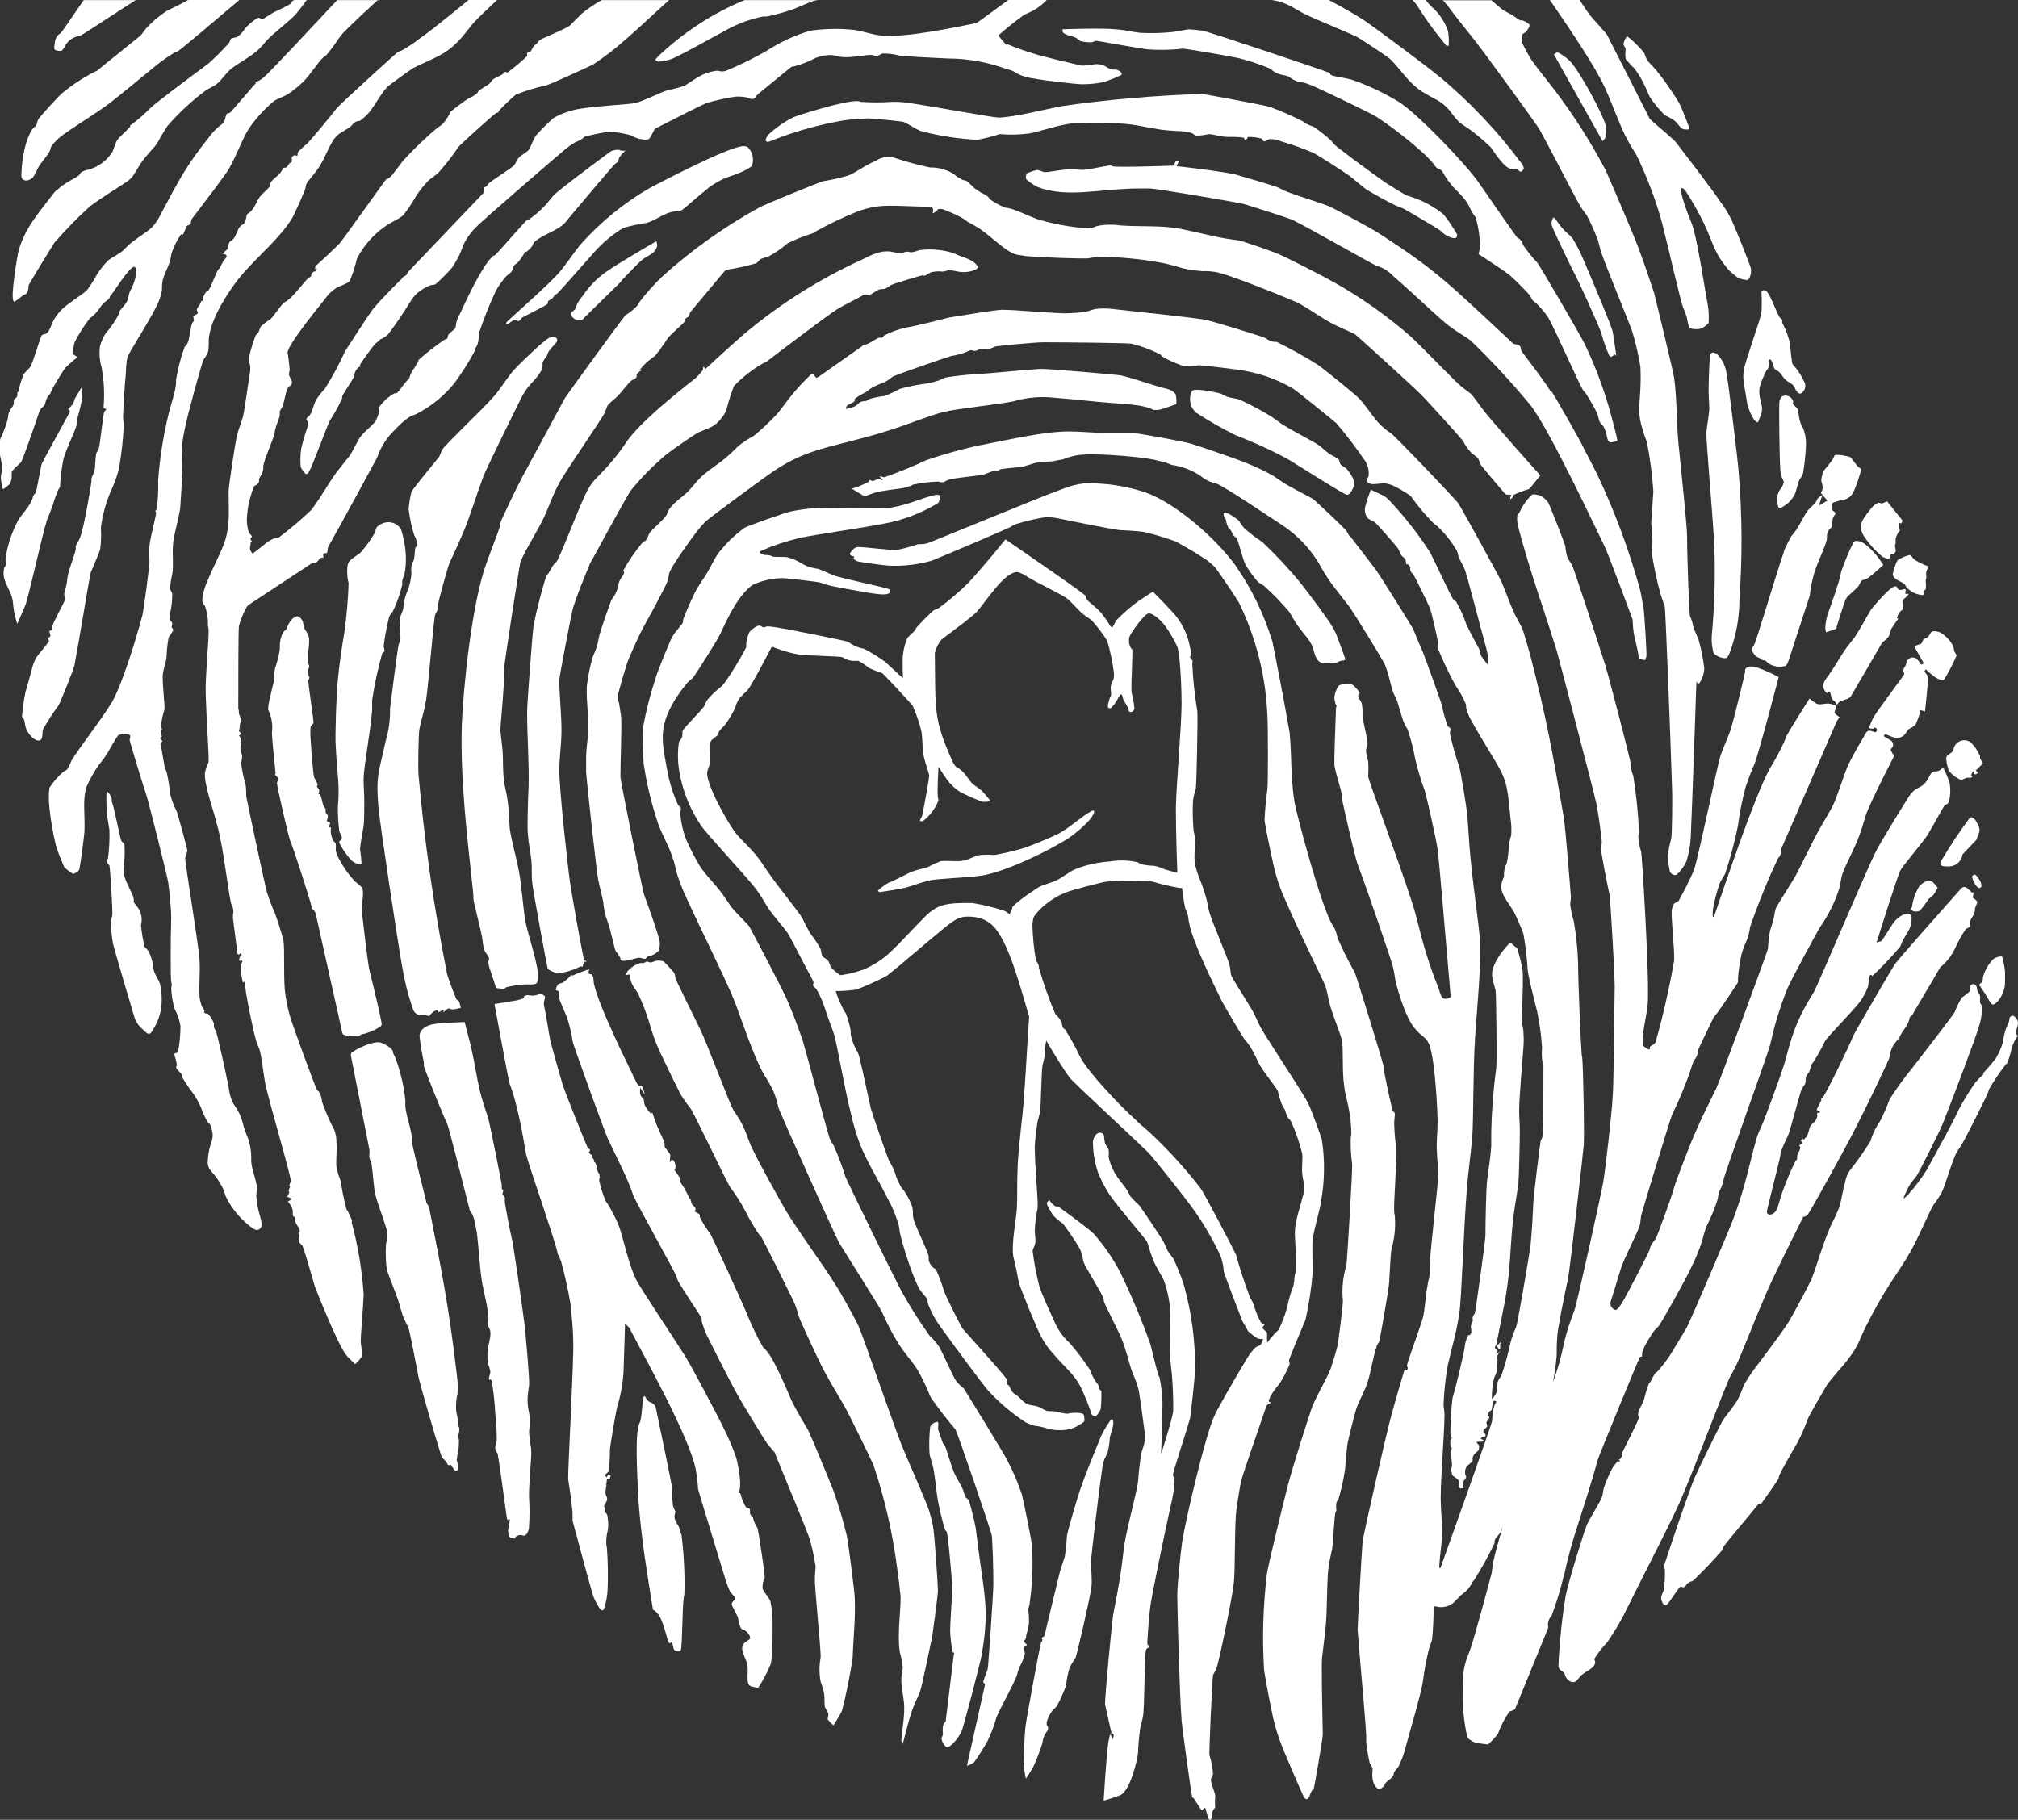 <?xml version="1.0" encoding="UTF-8"?><svg id="Ebene_1" xmlns="http://www.w3.org/2000/svg" viewBox="0 0 233.5 210.59"><rect x="0" y="0" width="233.5" height="210.59" fill="#333333" stroke="none"/><defs><style>.cls-1{fill:#fff;}</style></defs><path class="cls-1" d="M34.87,51.79c-.11,.74-.14,1.49-.08,2.24,.08,.25,.5,.83,.66,.83s.25-.17,.33-.33c.41-.66,1.91-4.89,2.4-5.88,.54-.82,1.01-1.68,1.41-2.57v-.17c.08-.41,1.33-1.99,1.41-2.49,.03-.36,.21-.69,.5-.91q.08-.08,.17-.08v-.25c.54-.83,1.12-1.63,1.74-2.4,.21-.14,.4-.31,.58-.5,.33-.14,.64-.34,.91-.58,.89-1.17,1.72-2.39,2.49-3.65,.23-.39,.51-.76,.83-1.08,.49-.42,1.05-.76,1.66-.99,.17,.01,.34-.02,.5-.08,.68-.59,1.31-1.23,1.91-1.91,.31-.45,.58-.92,.83-1.41,.25-.5,.41-1.08,.66-1.57,.35-.64,.8-1.23,1.33-1.74,.58-.66,9.53-8.37,10.44-9.12,.26-.21,.54-.41,.83-.58,.25-.17,.58-.25,.83-.41,.15-.09,.29-.2,.41-.33,.92-.26,1.87-.45,2.82-.58,.87,.03,1.73,.17,2.57,.41,.52,.32,1.13,.5,1.74,.5,.41,0,.5-.25,.75-.75,.08-.08,.08-.17,.17-.33q.08-.17,.25-.25c1.91-.99,5.05-2.57,5.8-2.9,1.11-.33,2.25-.58,3.4-.75,.42-.02,.83,.01,1.24,.08,.41,.17,.91,.41,1.16-.17l.25-.25,3.65-2.98q.17-.17,.41-.17c.71-.18,1.41-.43,2.07-.75l.5-.25c.53-.19,1.09-.3,1.66-.33,.5,0,.99,.25,1.57,.25,.99,.08,2.9-.33,3.31-.25,.2,.1,.44,.13,.66,.08l.5-.25c.67-.02,1.34,.07,1.99,.25,.58,.08,3.73,.25,5.63,.33,2.32,.01,4.62,.43,6.8,1.24,.32,.06,.63,.17,.91,.33,.17,.08,.25,.17,.41,.25,.58,.26,1.19,.43,1.82,.5,1.24,.25,4.97,.66,5.55,.66,.84,0,1.67-.08,2.49-.25,.71-.23,1.4-.51,2.07-.83,.08-.25-.08-.41-.5-.58-.25-.08-.5,0-.75-.08-.25-.08-.66-.41-.99-.5-.27-.07-.55-.1-.83-.08-.46,.1-.94,.15-1.41,.17-.25,0-4.72-1.08-5.47-1.33-1.08-.33-2.07-.66-3.07-1.08-.08-.04-.16-.07-.25-.08l-.08,.08-.91-1.08c.92-.83,1.89-1.6,2.9-2.32,.2-.14,.43-.25,.66-.33,.78-.35,1.49-.86,2.07-1.49h-4.44c-1.02,.77-2.53,1.85-3.52,2.57-.17,.08-.17,.17-.41,.17-2.07,.41-7.87,1.66-10.69,1.41-1.08-.08-2.15-.5-3.23-.66-1.68-.18-3.38-.15-5.05,.08-1.79,.52-3.49,1.3-5.05,2.32-1.52,.87-3.1,1.65-4.72,2.32-.19,.07-.38,.1-.58,.08-.17,0-.33-.08-.5-.08-.92,.12-1.81,.46-2.57,.99-.41,.25-.75,.5-1.16,.75-.62,.21-1.26,.38-1.91,.5-1.08,.33-2.4,1.08-3.73,1.49-.66,.17-4.39,.33-6.38,.66-1.11,.17-2.17,.53-3.15,1.08-.73,.65-1.42,1.34-2.07,2.07-.33,.58-.66,1.49-.83,1.66-.33,.33-.75,.5-1.08,.83-.33,.33-.33,.66-.66,.99-.33,.33-2.73,1.82-2.9,2.07s-.17,.33-.5,.41q.08,.5-.08,.66l-8.62,9.03q-.17,.17-.17,.25c0,.08-.08,.17-.17,.25s-.17,.08-.33,.17c-.1,.13-.18,.27-.25,.41l.08-.17s-1.99,1.91-3.31,3.48c-.33,.41-2.98,4.47-3.23,4.89-.68,1.49-1.45,2.93-2.32,4.31-.36,.39-.69,.8-.99,1.24-.33,.58-.5,1.57-.83,1.91-.17,.17-.33,.25-.33,.41s.08,.17,.17,.25c.08,.08,0,.41-.08,.75-.26,.73-.48,1.48-.66,2.24Z"/><path class="cls-1" d="M33.54,97.2c.41,.91,2.24,6.63,2.49,7.62,.08,.25,.08,.41,.33,.58q.08,.08,.17,.33l3.07,13.76c.08,.17,.08,.25,.17,.25s.17,.08,.25,.08c.49,.06,.99,.09,1.49,.08,.17-.08,.33-.25,.5-.25,.12,0,.23-.03,.33-.08,.62-.17,1.21-.46,1.74-.83,.06-.07,.09-.16,.08-.25,0-.33-.83-3.89-1.41-6.21-.17-.58-.91-6.88-.91-7.29,.08-.66,.33-1.99,0-2.32-.27-.29-.58-.54-.91-.75h.08c-.18-.18-.35-.37-.5-.58-.58-.66-1.66-2.4-1.66-2.98,0-.33,.08-.66-.08-.83,0-.08-.08-.08-.17-.17-.2-.36-.31-.75-.33-1.16,0-.17,.08-.33,0-.41-.08-.08-.17,0-.17-.17s.25-.5-.08-.5q-.08,0-.17-.08c-.08-.08,.08-.33,.08-.5v-.17c-.08-.17-.25-.25-.25-.41v-.25c0-.17-.08-.17-.17-.33-.25-.33-.25-1.16-.5-1.41l-.08-.08h-.08c.01-.09,.04-.17,.08-.25v-.25c-.08-.08-.17-.25-.25-.33-.01-.09,.02-.18,.08-.25-.1-.29-.24-.57-.41-.83-.08-.17-.33-2.9-.41-4.47-.04-.47-.04-.94,0-1.41,.08-.17,.25-.25,.33-.41,.08-.17-.66-4.64-.58-4.97,0-.08,.17-.25,.08-.41-.08-.17-.08-.08-.08-.17v-.25c0-.17-.08-.41,0-.5,.08-.08,.08-.25,.08-.33-.02-.12-.08-.24-.17-.33-.08-.25,.17-1.82,.17-2.57,.01-.2-.01-.39-.08-.58-.11-.27-.25-.52-.41-.75-.17-.33-.17-.83-.33-1.08-.17-.25-.41-.5-.66-.41-.41,.08-.83,.66-.99,1.08-.08,.17-.08,.33-.17,.41s-.33,.25-.41,.41c-.17,.37-.28,.76-.33,1.16,.01,.39-.01,.78-.08,1.16-.13,.62-.29,1.23-.5,1.82-.08,.5-.08,1.08-.17,1.66-.25,1.08-.75,2.9-.58,3.15,0,.08,.08,.08,.08,.17,.31,.76,.43,1.59,.33,2.4,0,.75,.25,3.07,.41,4.64v.17c-.17,.08,.08,.17,.25,.41,.08,.08,0,.41-.08,.58s1.33,6.21,1.49,6.63Z"/><path class="cls-1" d="M68.18,65.38c.41-.75,4.47-8.2,4.81-8.62,1.2-1.47,2.53-2.83,3.98-4.06,.58-.5,3.48-2.49,3.81-2.65,1.33-.58,1.91-.58,2.82-1.82,.23-.29,.4-.63,.5-.99,.23-.87,.5-1.73,.83-2.57,1-1.04,2.14-1.93,3.4-2.65,.08,0,.08-.08,.17-.08h.08s7.04-5.39,8.37-6.21c.99-.58,1.74-.91,2.65-1.41,.19-.14,.42-.23,.66-.25,.08,0,.17,.08,.25,.08,.25,0,.83-.5,1.24-.66,.25-.08,.5,0,.66-.08,.24-.11,.46-.25,.66-.41,.25-.17,3.65-1.16,3.73-1.16s.08,.08,.17,.08,.41-.25,.75-.41c.43-.11,.88-.14,1.33-.08,.23-.02,.45-.07,.66-.17,.39,.02,.78,.08,1.16,.17,.7,.13,1.42,.04,2.07-.25l.25-.25c-.13-.22-.3-.42-.5-.58-.23-.17-.48-.31-.75-.41-.5-.17-1.08-.41-1.66-.66-1.26-.4-2.59-.51-3.89-.33-.3,.11-.6,.19-.91,.25-.17,0-.41-.08-.58-.08s-.41,.17-.66,.17c-.39-.02-.78-.08-1.16-.17-1.16-.17-2.15,.33-3.31,.91-4.96,2.25-9.59,5.18-13.76,8.7-1.82,1.57-4.39,3.98-4.39,3.98-.04-.09-.1-.17-.17-.25h-.08c0,.14-.02,.28-.08,.41-.25,.33-.53,.63-.83,.91-2.73,2.15-6.21,4.97-7.87,7.21-.51,.78-1.06,1.53-1.66,2.24-1.91,2.32-2.32,2.07-3.31,4.23s-2.9,7.21-3.23,7.54c-.19,.18-.35,.37-.5,.58-.08,.21-.19,.41-.33,.58-.06,.17-.18,.32-.33,.41-.6,1.91-1.09,3.84-1.49,5.8-.17,1.33-.75,9.12-.75,10.03,0,2.73,.25,5.97,.17,8.7-.08,1.82-.17,4.64-.08,5.47,.08,1.08,.33,2.15,.41,3.07,.08,.91,0,1.57,.08,2.4,0,.5,1.74,9.94,1.82,10.11,.33,.21,.7,.38,1.08,.5,.89-.1,1.76-.35,2.57-.75q.17-.08,.25-.08c.17,.25,.08-.08,.33-.58,.08,.17,.25,0,.25,0l-.17-.08c-.08,0-.08-.08-.17-.25-.58-2.9-1.24-6.71-1.57-8.78-.25-1.66-1.24-10.69-1.24-12.93,0-1.57,.25-3.15,.25-4.64,0-1.99-.25-3.98-.25-5.88,0-.41,1.41-7.71,1.57-8.29,.5-1.57,1.16-3.23,1.91-4.97Z"/><path class="cls-1" d="M39.09,78.72c-.17,1.24-.33,6.63-.25,7.46,.17,3.81,.5,4.39,.25,7.29,0,.91,.06,1.83,.17,2.73,.08,.25,.41,.66,.25,.91s-.25,.17-.25,.33c-.01,.09,.02,.18,.08,.25,.33,.66,1.24,1.99,1.74,2.15,.25,.17,.75,.17,.75,.08-.03-.55-.08-1.11-.17-1.66,0-.33,.25-1.74,.41-2.65,.08-.5,.08-1.99,.08-2.9s-.08-1.66-.08-2.57c0-1.24,.83-5.72,.99-7.96v-1.16c.27-1.82,.66-3.62,1.16-5.39,.25-.25,.33-.25,.25-.5,0-.08-.08-.17-.08-.33,.14-1.17,.36-2.34,.66-3.48,.12-.21,.26-.4,.41-.58,.47-.98,.83-2.01,1.08-3.07v-.41c.05-.26,.13-.51,.25-.75,.15-.74,.2-1.49,.17-2.24-.05-1.04-.24-2.08-.58-3.07-.38-.57-1.06-.86-1.74-.75-.37,.08-.71,.25-.99,.5-.17,.17-.17,.41-.25,.66-.48,.82-1.03,1.6-1.66,2.32-1.16,.91-1.57,.83-1.57,2.15,0,.47,.05,.95,.17,1.41-.07,1.91-.23,3.82-.5,5.72-.33,1.91-.58,3.73-.75,5.47Z"/><path class="cls-1" d="M49.28,81.21c.33-2.24,.91-9.78,1.08-10.11,.17-.25,.28-.53,.33-.83v-.33c0-.25,1.08-4.23,1.33-4.81,.58-1.24,1.08-2.32,1.57-3.48,.83-1.99,1.49-4.23,2.32-6.46,.33-.91,3.81-7.96,4.39-9.12,.25-.5,.56-.97,.91-1.41,.5-.58,1.57-1.57,1.57-2.32v-.41c.14-.27,.3-.52,.5-.75,0-.08,.08-.17,.08-.25,.17-.5,.91-1.08,1.08-1.41,.09-.17,.02-.38-.16-.47-.03-.01-.06-.02-.09-.03-.58-.17-.99,.33-1.74,.91-1.08,.99-2.57,2.4-3.07,2.98-.83,.99-1.49,2.15-2.4,3.15-1.33,1.49-5.47,5.39-5.8,5.97-.1,.19-.18,.38-.25,.58-.05,.15-.14,.3-.25,.41-1.08,1.33-2.9,3.56-3.07,3.89-.16,.65-.27,1.32-.33,1.99,.12,1.04,.34,2.07,.66,3.07,.08,.08,.08,.17,.17,.33,.11,.29,.13,.61,.08,.91,0,.05-.04,.08-.08,.08-.17,.33-.08,1.08-.25,1.57-.08,.25-.25,.41-.25,.66-.04,.25-.04,.5,0,.75-.04,.83-.24,1.64-.58,2.4-.14,.38-.25,.77-.33,1.16,.01,.25-.01,.5-.08,.75-.08,.33-.25,.58-.33,.91-.17,.58,.17,2.24,0,2.73-.08,.13-.13,.27-.17,.41-.08,.17-.91,6.63-.99,7.38,.03,1.26-.14,2.52-.5,3.73-.83,3.81-1.16,4.06-.83,7.79,.08,1.24,2.24,15.66,2.73,18.31,.27,1.66,.68,3.3,1.24,4.89,.12,.49,.58,.81,1.08,.75h.41c.17,0,.33,.17,.41,.08s.41-.5,.66-.58c.06,0,.12-.04,.17-.08q.08,0,.17,.08l.08,.17,.58-.33v.33l.25-.25c.17-.17,.41-.25,.5-.17,.08,.08,.17,.08,.33,.08,.31-.03,.61-.09,.91-.17,0,0-.08-.41-.17-.66s-.25-.25-.33-.33c-.41-.95-.77-1.91-1.08-2.9-1.52-7.61-2.62-15.3-3.31-23.04-.08-.83,0-4.72,.08-5.22,.17-1.08,.58-2.07,.75-3.31Z"/><path class="cls-1" d="M176.23,28.34c-.08-.17-.08-.41-.25-.5-.1-.15-.24-.27-.41-.33-.17-.17-2.98-4.23-4.47-6.38s-7.13-8.04-9.28-9.36c-1.72-1.05-3.56-1.91-5.47-2.57-2.24-.5-2.32-.33-2.49-.75,0-.08-14.09-4.81-14.67-4.89-.55-.08-1.1-.14-1.66-.17-.58,.08-1.24,.25-1.99,.33-1.18,.11-2.38,.14-3.56,.08-.91-.08-1.66-.33-2.9-.41-1.66-.17-6.13,0-6.13,0v.17c0,.25,.17,.33,.58,.5,.28,.06,.56,.14,.83,.25,.25,.08,.33,.25,.58,.41,.46,.14,.93,.19,1.41,.17,.25-.08,.33-.17,.5-.17s3.65,.66,5.88,.99c1.1,.08,2.21,.08,3.31,0,.25,0,.5-.08,.83-.08s5.22,.83,6.38,1.08c1.27,.31,2.52,.73,3.73,1.24,.26,.25,.57,.45,.91,.58,.41,.17,.83,.17,1.24,.33,.24,.21,.53,.38,.83,.5,.13,.07,.27,.1,.41,.08,.45,.1,.9,.24,1.33,.41,.83,.33,7.04,3.31,7.54,3.65,1.99,1.32,3.87,2.78,5.63,4.39,.38,.36,.74,.75,1.08,1.16,.08,.16,.2,.3,.33,.41,.22,.06,.42,.18,.58,.33,.39,.72,.86,1.39,1.41,1.99,.55,.51,1.05,1.06,1.49,1.66,.25,.41,.41,.91,.66,1.24,.08,.17,.25,.33,.33,.5,.34,1.16,.51,2.36,.5,3.56-.08,.25-.17,.66-.17,.66,0,0,2.07,1.33,3.56,2.4,.84,.76,1.64,1.56,2.4,2.4l.25,.5c.17,.17,.41,.33,.58,.5,.45,.46,.87,.96,1.24,1.49,.83,1.41,3.65,7.87,4.06,8.45,.08,.17,.25,.25,.33,.41,.49,.75,.93,1.52,1.33,2.32,.08,.33,.17,.66,.25,.91,.11,.19,.25,.35,.41,.5,.58,.91,.33,1.91,.91,1.91,.25-.03,.5-.08,.75-.17-.1-.59-.24-1.17-.41-1.74-.8-3.29-1.94-6.48-3.4-9.53-.41-.83-5.22-9.12-5.47-9.36-.61-.64-1.16-1.34-1.66-2.07Z"/><path class="cls-1" d="M11,8.29l-.5,.25c-1.17,.64-2.28,1.39-3.31,2.24-.5,.41-2.57,2.73-2.73,2.98-.17,.25-.17,.66-.33,.83-.19,.14-.35,.31-.5,.5-.33,.63-.58,1.3-.75,1.99-.24,1.03-.38,2.09-.41,3.15,0,.5,.17,.66,.66,.66,.24-.06,.47-.17,.66-.33,.23-.34,.42-.7,.58-1.08,.41-.75,1.24-1.57,1.41-2.07,.08-.17,.08-.33,.17-.5,.08-.17,.5-.58,.83-.91,1.33-1.08,3.89-2.57,5.8-3.98,1.08-.83,3.4-2.73,5.22-4.23,.73-.61,1.51-1.17,2.32-1.66,.17-.08,.25-.17,.41-.17,.35-.17,4.34-3.58,7.17-5.97h-5.93c-.87,.52-1.78,.9-2.57,1.33-.85,.57-1.63,1.24-2.32,1.99-.17,.25-.33,.41-.5,.66-.08,.08-.08,.17-.25,.25l-4.72,3.81c-.1,.13-.25,.22-.41,.25Z"/><path class="cls-1" d="M6.61,4.23c-.25,.17-.33,1.08-.33,1.33s.25,.33,.75,.33c.17,0,.25-.17,.41-.41,.33-.74,1.02-1.24,1.82-1.33,.24-.08,4.16-2.69,6.45-4.14h-6.02c-1.06,1.48-2.44,3.65-2.75,3.89-.15,.07-.27,.18-.33,.33Z"/><path class="cls-1" d="M166.54,8.87c-.83-.75-8.04-6.13-8.87-6.63-1.28-.8-2.59-1.54-3.92-2.24h-6.6c1.57,.25,2.07,.66,3.56,1.49,1.24,.66,4.23,1.82,6.21,2.73,.5,.25,3.73,2.4,3.98,2.65,1.24,1.24,2.07,2.73,3.65,3.73,1.57,.99,2.15,.99,3.15,2.15,.33,.46,.69,.9,1.08,1.33,.41,.33,.91,.66,1.41,.99,.81,.62,1.59,1.28,2.32,1.99,.25,.33,1.57,2.49,2.4,2.49,.17,0,.41-.08,.58,0,.17,.08,.33,.33,.5,.33,.17-.08,.29-.23,.33-.41-.06-.29-.2-.55-.41-.75-2.72-3.64-5.87-6.95-9.36-9.86Z"/><path class="cls-1" d="M1.64,34.97l1.08-.83q.25-.08,.33-.17c.17-.24,.26-.53,.25-.83,0-.17,.08-.25,.17-.41,.91-1.57,2.15-3.56,2.82-4.64,1.3-1.49,2.68-2.9,4.14-4.23,1.33-.99,2.98-1.99,4.23-2.82,.21-.14,.4-.31,.58-.5,.41-.5,.75-1.24,1.24-1.91,.5-.66,.91-1.08,1.41-1.66,.17-.17,.25-.41,.41-.58,.33-.63,.69-1.23,1.08-1.82,1.34-1.54,2.84-2.93,4.47-4.14,.41-.25,.83-.41,1.16-.66,.58-.41,.99-1.16,1.66-1.74s2.24-1.41,3.07-2.15c.5-.41,.91-.99,1.33-1.41,.91-.91,2.49-2.07,3.15-2.82,.45-.53,.87-1.08,1.27-1.66h-1.37c-.08,.03-.16,.05-.23,.08-.17,.17-.17,.25-.33,.41-.59,.34-1.2,.64-1.82,.91-.58,.33-1.33,.83-1.33,.83l-.08-.08-.08,.08-.08-.08c-.1-.05-.22-.08-.33-.08-.56,.34-1.06,.76-1.49,1.24-.24,.39-.55,.72-.91,.99-.25,.08-.66,.08-.75,.25s-.08,.25-.17,.41c-.76,.84-1.56,1.64-2.4,2.4-2.57,1.91-6.46,4.81-6.88,5.3-.49,.51-1.02,.98-1.57,1.41l-.66,.5,.08,.08-1.08,1.08c-.25,.2-.45,.45-.58,.75-.17,.33-.25,.75-.41,1.08-.62,1.01-1.6,1.74-2.73,2.07-.32,.05-.63,.16-.91,.33-.08,.08-.08,.17-.17,.25-.25,.33-1.49,.83-1.91,1.24-.17,0-.17,.08-.25,.17l-.5,.41c-.17,.08-.17,.17-.33,.33-1.91,2.49-3.48,4.23-4.14,6.96-.08,.41-.91,5.14-.5,5.55l.08,.08Z"/><path class="cls-1" d="M163.14,22.71c-.08,0-.25-.08-.33-.08-.25-.08-1.57-.91-2.49-1.49-2.24-1.57-5.8-4.23-5.97-4.47-.1-.09-.19-.21-.25-.33-.65-.6-1.35-1.15-2.07-1.66-.34-.11-.68-.25-.99-.41-.09-.1-.21-.19-.33-.25-1.24-.63-2.51-1.18-3.81-1.66-.91-.25-7.21-1.41-7.79-1.49-5.44,.17-10.86,.64-16.24,1.41-2.15,.41-5.3,1.24-7.29,1.33-.66,0-7.29-1.24-10.69-1.74-.58-.07-1.16-.1-1.74-.08-1.16,.08-2.32,.08-3.48,0-.08,0-.25-.08-.33-.08-1.49-.17-7.29,1.74-7.46,1.82-1.06,.52-2.04,1.19-2.9,1.99-.25,.25-.5,.66-.33,.83s.66-.08,1.08-.25c2.52-.97,5.13-1.69,7.79-2.15,.99-.17,1.91-.17,2.9-.25,.58,0,3.89,.33,4.14,.41,.75,.33,1.33,.83,2.07,1.08,2.12,.55,4.28,.88,6.46,.99,.87-.16,1.73-.38,2.57-.66,1.16,.1,2.33,.07,3.48-.08,1.24-.25,3.4-.99,4.89-1.16,2.15-.13,4.31-.11,6.46,.08,1.57,.17,3.31,.66,4.89,.75,.66,.08,2.15,0,2.73,.41,.08,.08,.17,.17,.25,.17,.5,.01,1-.05,1.49-.17,.58,0,1.41,.33,2.32,.33,.58-.03,1.16,0,1.74,.08,.08,.17,.17,.41,.33,.17,.08-.08,.08-.17,.17-.25,.5-.01,1,.04,1.49,.17,.17,.08,.25,.25,.33,.33,.08,.08,.41-.17,.66-.25,.46-.02,.91,.07,1.33,.25,1.27,.37,2.51,.82,3.73,1.33,.5,.25,3.89,2.4,4.39,2.82,.5,.41,1.08,.91,1.74,1.41,.5,.33,2.73,1.57,3.31,1.82,.33,.17,.66,.25,.99,.41,.33,.17,3.89,2.24,4.31,2.57,.38,.41,.87,.7,1.41,.83,.41,.08,.5-.08,.5-.41-.47-.81-.99-1.59-1.57-2.32-1.15-.93-2.48-1.64-3.89-2.07Z"/><path class="cls-1" d="M187.01,41.1c-.08-.66-.25-1.74-.41-2.73-.08-.5-2.32-5.88-3.48-8.54-.33-.77-.72-1.52-1.16-2.24-.33-.41-.83-.75-1.24-1.24-.75-.91-.91-1.49-1.08-.99-.11,.23-.14,.5-.08,.75,.08,.33,1.91,4.14,2.49,5.3,.5,.83,3.07,6.55,3.23,7.13,.22,.82,.5,1.62,.83,2.4,.08,.25,.17,.33,.33,.33s.33-.25,.41-.25,.08,.17,.17,.17c-.08-.08,0-.08,0-.08Z"/><path class="cls-1" d="M174.74,57.76c.08,0,.17-.08,.25-.17s.08-.25,.17-.33c.56-.26,1.15-.48,1.74-.66l.25-.25,1.08-1.33s-5.8-6.46-6.71-7.71c-.5-.66-.99-1.41-1.33-1.74l-.99-.75c-.58-.41-3.89-3.89-5.88-5.8-2.73-2.4-5.7-4.51-8.87-6.3-1.16-.66-5.47-2.9-6.71-3.4-.83-.33-3.89-1.41-4.39-1.49l-1.66-.25c-1.91-.33-4.56-1.08-6.05-1.24-1.74-.25-5.14-.08-6.71-.33h-.17c-.64-.03-1.28,.02-1.91,.17-.31,.16-.65,.25-.99,.25-2-.14-3.97-.5-5.88-1.08-1.08-.41-2.24-.99-3.15-1.24-.17,0-.33-.08-.5-.08-.65-.25-1.26-.58-1.82-.99-.08-.08-.08-.17-.17-.25-.25-.2-.53-.37-.83-.5l-.75-.5c-.33-.33-.91-.91-1.08-.91-.12,0-.23-.03-.33-.08-.36-.18-.69-.4-.99-.66-.7-.44-1.5-.7-2.32-.75-.25,.01-.5-.01-.75-.08-1.32-.29-2.62-.65-3.89-1.08-.68-.17-1.4-.05-1.99,.33-.25,.17-.58,.25-.83,.41-.83,.41-1.57,.99-2.4,1.33-.95,.29-1.92,.51-2.9,.66-.41,.08-6.88,2.73-7.46,3.07-4.05,2.23-7.84,4.93-11.27,8.04-.93,.9-1.79,1.87-2.57,2.9-.06,.15-.15,.29-.25,.41-.39,.41-.84,.78-1.33,1.08-.25,.17-6.71,9.12-7.04,9.61-1.66,3.07-3.15,5.88-4.97,9.2-.5,.91-2.4,4.89-2.49,5.22,0,.17-.08,.33-.08,.5-.17,.58-.99,2.65-1.49,4.06-1.74,4.64-2.73,14.58-2.9,18.89-.17,6.3,.58,12.51,1.33,19.47q0,.75,.08,.99c.33,1.49,.91,3.65,.99,4.39,.03,.42,.12,.84,.25,1.24,.17,.33,.41,.58,.5,.83,.01,.14-.02,.29-.08,.41,.03,.37,.11,.73,.25,1.08l.66,1.99s.58,.08,.83,.08c.13,0,.25-.06,.33-.17,.73-.18,1.48-.29,2.24-.33,1.08,0,1.33,.08,1.41-.5,.06-.64,0-1.29-.17-1.91-.33-1.66-.91-3.23-1.24-4.81-.33-1.91-.41-3.89-.75-5.8-.33-1.74-.91-3.73-1.08-5.05-.08-1.08-.08-2.15-.25-3.23-.08-.75-.33-1.49-.41-2.32-.17-1.08-.08-2.32-.17-3.48l-.25-2.24c0-.66,.25-2.98,.33-4.47,.08-.83,.08-1.66,.08-2.57,0-.58,1.82-12.26,1.91-12.51,.58-1.49,2.07-3.65,2.9-5.55,.5-1.16,.91-2.32,1.57-3.56,.66-1.24,4.89-7.38,5.22-8.04,.17-.33,.25-.66,.41-.99,.28-.3,.59-.57,.91-.83,.66-.58,1.49-1.82,1.91-2.07,.17-.08,.41-.17,.5-.33s-.08-.33,.17-.5c.13-.12,.27-.23,.41-.33l-.08-.08s-.08,.04-.08,.08c-.08,0,0-.08,.08-.17,.38-.48,.83-.89,1.33-1.24,.08-.08,.25-.17,.33-.25,.53-.66,1.03-1.35,1.49-2.07,.75-.83,1.99-1.82,1.99-1.99s-.08-.17,.17-.33c.08-.08,.17-.08,.25-.17,.06-.07,.09-.16,.08-.25,0-.08,.08-.17,.17-.33l3.81-4.56c.09-.11,.2-.2,.33-.25,1.15-.18,2.28-.43,3.4-.75,.17-.08,.25-.25,.41-.41,.17-.17,.75-.25,1.08-.41,.77-.42,1.49-.92,2.15-1.49,.85-.43,1.74-.79,2.65-1.08,.24-.06,.47-.17,.66-.33,1.58-.87,3.21-1.65,4.89-2.32,2.65-.91,3.73-.58,8.29-.5q.25,0,.25,.08c0,.08,.08,.08,.08,.17,.08,.25-.17,.66,.17,.41,.17-.08,.33-.33,.5-.41,.35-.02,.7,.07,.99,.25,.67,.24,1.3,.54,1.91,.91,.25,.17,.41,.33,.58,.41,.17,.08,.5,.25,.75,.41,1.66,.91,3.4,2.98,4.81,3.31,.33,.08,.66,.08,1.08,.17,2.07,.17,6.8,.33,7.21,.25,.41-.08,.58-.08,.91-.17,2.64,0,5.28,.25,7.87,.75,1.82,.41,2.15,.75,4.47,.91,.44-.02,.89,.01,1.33,.08,1.49,.17,8.87,3.23,9.61,3.56,1.41,.75,2.82,1.82,4.14,2.49,.83,.41,1.66,.75,2.49,1.16,.25,.17,6.46,5.8,7.62,6.96,.99,.99,4.64,5.05,4.89,5.39,.24,.48,.55,.93,.91,1.33,.25,.25,.75,.5,.91,.83,.08,.17,.08,.33,.17,.5,.08,.17,1.82,2.24,2.82,3.4q.17,.17,.33,.17h.33c.25,.08,.08,.08,0,.33v.17Z"/><path class="cls-1" d="M164.14,.91c.33,.5,.75,1.16,1.41,2.07,.66,.91,1.82,2.32,1.82,2.32h.25c.05-.58,.02-1.17-.08-1.74-.33-.94-.87-1.78-1.57-2.49-.38-.32-.71-.68-1.01-1.08h-1.55c.27,.25,.5,.53,.74,.91Z"/><path class="cls-1" d="M201.76,42.92c-.17,1.08,.17,2.07,.41,3.81,.17,.67,.45,1.32,.83,1.91,.12,.11,.26,.19,.41,.25,0,0,.25-.66,.41-1.08,.08-.33,.08-.67,0-.99-.41-1.66-.41-1.91,.58-3.98,.25-.08,.41-.91,.25-1.08,0,0,.08-.17,.17-.17s.17,.17,.25,.33c.06,.26,.14,.51,.25,.75,.17,.17,.41,.25,.58,.41,.17,.17,.41,.58,.66,.83,.25,.25,.66,.41,.91,.66,.14,.17,.25,.37,.33,.58,.33,.5,.58,.5,.83,.17,.32-.34,.35-.86,.08-1.24-.24-.53-.55-1.03-.91-1.49-.16-.14-.3-.31-.41-.5-.13-.74-.21-1.49-.25-2.24-.18-.81-.45-1.59-.83-2.32q-.08-.08-.08-.17c-.08-.25,.08-.33-.08-.41l-.17-.17c-.25-.17-.83-1.91-1.33-2.73-.17-.33-.41-.58-.75-.41-.08,0-.08,.08-.08,.25,.04,.75,.04,1.49,0,2.24-.08,.75-1.99,5.97-2.07,6.8Z"/><path class="cls-1" d="M223.14,65.55c-.55-.19-1.08-.44-1.57-.75-.41-.33-.33-.5-.58-.58-.5,.12-.97,.32-1.41,.58-.27,.52-.46,1.08-.58,1.66,.08,.41,.33,.58,1.16,.99,.17,.17,.25,.17,.25,.17,0,.08,.17,.25,.17,.33,.47,.52,1.12,.85,1.82,.91,.41,0,.08-.17,.17-.41,0-.08,.17-.17,.25-.25,.04-.3,.04-.61,0-.91,0-.17,.08-.41,.08-.58-.04-.19-.04-.39,0-.58,.07-.2,.15-.39,.25-.58Z"/><path class="cls-1" d="M220.73,68.7c-.08,0-.17,.08-.25,0-.08-.08,.08-.41,0-.5-.08-.08-.41,.08-.66,.08s-.25-.33-.41-.41c-.5-.33-2.9,2.65-2.9,2.65-.66,1.08-1.24,2.24-1.91,3.23l-.91,1.16c-.66,.91-1.24,1.99-1.99,3.07-.66,.91-1.08,1.33-.41,2.15l.08,.08c.08,0,.17-.17,.25-.17,.09,0,.16,.08,.17,.17,.05,.26,.13,.51,.25,.75,.17,.17,.33,.25,.41,.41,0,.06,.04,.12,.08,.17,.08,0,.17-.25,.33-.33,.29-.14,.6-.25,.91-.33,.25-.17,.33-.17,.41-.33l3.48-5.97c.06-.12,.15-.24,.25-.33,.26-.18,.49-.4,.66-.66,.17-.25,.08-.5,.33-.91s.75-1.08,.75-1.08l-.17-.08c.05-.14,.1-.28,.17-.41,.17-.41,.5-.5,.58-.66v-.41c-.08-.33-.17-.5,0-.66,.17-.17,.83-.66,.5-.66Z"/><path class="cls-1" d="M231.17,115.85c.54-.62,.84-1.41,.83-2.24v-1.16c-.06-.59-.17-1.17-.33-1.74-.08-.08-.58,0-.99,.25-.6,.59-1.03,1.34-1.24,2.15,.01,.17-.02,.34-.08,.5-.08,.17-.41,.25-.33,.41,.08,.17,.17,.17,.17,.25,1.33,1.82,1.08,2.49,1.99,1.57Z"/><path class="cls-1" d="M229.19,87.92c-.07-.13-.1-.27-.08-.41-.2-.48-.48-.93-.83-1.33-.33-.48-.96-.65-1.49-.41-.24,.1-.45,.27-.58,.5-.17,.25-.17,.58-.33,.75-.17,.17-.58,.33-.66,.58-.08,.25,.08,1.16,.33,1.66,.36,.43,.81,.77,1.33,.99,.25,0,.5-.25,.83-.25s.66,0,.41-.25q-.08,0,0-.17l.17-.33c.06,0,.12,.04,.17,.08-.05,.04-.07,.1-.08,.17,0,.05,.04,.08,.08,.08,.08,.08,.25,0,.33-.08s.08-.08,0-.17l-.17-.17,.83-.83s-.17-.25-.25-.41Z"/><path class="cls-1" d="M75.8,7.04l.08-.08c.08,.07,.16,.12,.25,.17,.48-.02,.95-.11,1.41-.25,.83-.25,4.47-2.32,6.63-3.48,1.3-.71,2.69-1.21,4.14-1.49h.41c1.1-.22,2.18-.53,3.23-.91,.83-.33,1.49-.66,2.24-.91,.15-.03,.31-.05,.46-.08h-8.5c-3.67,1.52-7.04,3.71-9.94,6.46-.17,.17-.41,.41-.41,.58Z"/><path class="cls-1" d="M229.1,102.75c.25-.08,.17-.41,.08-.66-.13-.31-.33-.6-.58-.83-.09-.08-.22-.07-.29,.02-.02,.02-.03,.04-.04,.07-.08,0-.08,.08-.08,.17,.08,.33,.5,1.33,.91,1.24Z"/><path class="cls-1" d="M225.37,100.27c.66,.04,1.28-.32,1.57-.91,0-.06,.04-.12,.08-.17-.01-.12,.02-.23,.08-.33l1.33-1.41,.25-.25c.06-.07,.09-.16,.08-.25,.33-.75,.41-.91,.08-1.57-.33-.66-.58-.91-.91-.75-1.23,1.65-2.36,3.36-3.4,5.14-.08,.41,.17,.5,.83,.5Z"/><path class="cls-1" d="M188.08,6.71c.08,.33,.41,.5,.5,.66,.08,.17,.33,.33,.5,.5,.49,.64,.9,1.34,1.24,2.07,.25,.5,.41,.99,.66,1.41,.49,.71,1.04,1.38,1.66,1.99,.41,.17,.8,.39,1.16,.66,.58,.5,.58,.99,1.33,.99,.17,0,.25,0,.33-.08s-.91-2.49-1.16-2.98c-.82-1.36-1.73-2.66-2.73-3.89-.41-.41-.75-.83-.99-1.08-.12-.27-.24-.55-.33-.83-.54-.67-1.15-1.28-1.82-1.82-.05-.07-.15-.08-.22-.03-.01,0-.02,.02-.03,.03-.16,.22-.27,.48-.33,.75,0,.25,.25,.41,.25,.66s-.08,.66,0,.99Z"/><path class="cls-1" d="M192.97,99.02c.04,.61,.12,1.22,.25,1.82,.12,.3,.43,.47,.75,.41,.49-.44,.88-.98,1.16-1.57,.28-.89,.45-1.81,.5-2.73,.17-3.48,.66-18.06,.66-18.06l.25,.25,.08-.08c.07-.07,.12-.16,.17-.25,.26-.45,.4-.97,.41-1.49-.14-1.12-.36-2.23-.66-3.31-.17-.41-.33-.75-.5-1.16s-.17-.66-.25-.91c-.07-.23-.15-.45-.25-.66-.08-.17-.33-6.8-.33-9.12,0-1.41-.66-7.38-.99-10.77-.25-2.57-.17-5.14-.5-7.62-.08-.66-2.07-8.87-2.32-9.86-.58-1.74-1.16-3.48-1.82-5.22-.5-1.41-3.4-8.12-3.81-9.03-1.75-3.31-3.77-6.47-6.05-9.45-.83-1.08-1.66-2.07-2.49-3.23-.43-.69-.82-1.41-1.16-2.15,0-.17,.08-.25,.08-.41v-.41c.08-.17,.25-.17,.41-.33,.17-.17,.5-.66,.41-.83-.23-.23-.52-.4-.83-.5h-.25c-.17-.08-.5-.33-.75-.5-.5-.33-.99-.5-1.41-.83-.4-.32-.78-.65-1.15-.99h-5.63c.36,.4,.59,.66,.65,.75,.83,1.16,1.74,2.24,2.65,3.4,1.16,1.41,7.54,10.19,7.87,10.77,1.82,3.31,4.47,8.62,4.97,9.28,.17,.25,.33,.41,.5,.66,.51,.96,.95,1.96,1.33,2.98l.25,.99c.25,.99,2.57,6.55,3.65,9.36,.43,1.38,.76,2.8,.99,4.23,.17,3.89-.5,4.72,.17,6.96,.16,.59,.35,1.17,.58,1.74,.37,1.89,.62,3.8,.75,5.72-.08,1.33-.25,3.4-.25,3.73,0,.17,.08,.33,.08,.5,.08,.99,.08,1.99,0,2.98,.24,1.57,.57,3.12,.99,4.64l.5,1.49c.08,.33,.66,14.92,.83,20.72,.08,1.66,0,5.72-.08,6.13-.19,.65-.32,1.32-.41,1.99Z"/><path class="cls-1" d="M185.6,9.94c.91,1.91,1.91,4.81,2.57,5.97,.33,.66,.75,1.33,1.16,1.99,1.23,2.53,2.23,5.16,2.98,7.87,.83,3.23,2.15,9.2,2.49,9.94,.17,.37,.31,.76,.41,1.16,.05,.37,.14,.73,.25,1.08,.42,.16,.89,.19,1.33,.08,.35-.14,.67-.37,.91-.66,.05-.66,.02-1.33-.08-1.99-.41-2.15-1.24-7.96-1.91-9.61-.5-1.18-.92-2.4-1.24-3.65,0-.17,0-.33,.08-.33,.25-.08,.41,.25,.5,.33,.77,1.17,1.46,2.39,2.07,3.65,1.33,2.82,1.08,3.23,2.82,5.39,.36,.36,.75,.69,1.16,.99,.34,.15,.71,.24,1.08,.25,.33-.08,.5-.91,.41-1.33,0-.25-1.99-5.14-2.24-5.63-.37-.76-.82-1.48-1.33-2.15-.5-.83-4.81-6.46-5.14-6.88-.83-.83-1.91-1.66-2.82-2.49-.11-.09-.2-.2-.25-.33l-4.72-9.28c-.05-.15-.14-.3-.25-.41-.14-.21-.31-.4-.5-.58-.41-.5-.83-.91-1.24-1.41-.2-.22-.69-.94-1.33-1.91h-3.44c2.47,3.56,5.24,7.74,6.27,9.94Z"/><path class="cls-1" d="M198.28,75.57c0,.08,.08,.08,.17,.17,.41,.33,1.16,.58,1.41,.33,.08-.08,.08-.17,.17-.25,.83-2.08,1.25-4.31,1.24-6.55,.34-4.83,.32-9.68-.08-14.5-.08-1.41-1.24-10.77-1.41-11.52-.1-.76-.41-1.48-.91-2.07-.25-.25-.58-.5-.83-.33-.1,.08-.16,.2-.17,.33-.08,.5-.17,2.98-.17,3.98,0,.83,.08,1.57,.08,2.24-.08,.91-.25,1.74-.33,2.57-.08,.83,.66,8.7,.91,13.09,.12,3.34,.04,6.69-.25,10.03-.11,.83-.06,1.68,.17,2.49Z"/><path class="cls-1" d="M203.25,75.99l.5,.25c.08,.08,.17,.17,.25,.17s.25,0,.33,.08l.25,.25c.58,.39,1.31,.52,1.99,.33,.08,0,.08-.08,.17-.17q.08-.08,.17-.33c.83-2.57,2.32-7.04,2.49-7.62,.1-.96,.3-1.9,.58-2.82,.41-1.24,1.41-3.31,1.41-3.81-.01-.25,.01-.5,.08-.75,.08-.25,.41-.41,.5-.66,.08-.25,0-.75,.17-1.08,.08-.17,.25-.33,.25-.41s-.17-.25-.33-.33c-.13-.29-.13-.62,0-.91,.4-.15,.82-.26,1.24-.33,.51-.11,.94-.44,1.16-.91,.38-.86,.68-1.74,.91-2.65-.08-.08-.25-.17-.33-.25-.33-.25-.58-.83-.99-1.16-.54-.16-1.1-.25-1.66-.25-.17,.08-.17,.17-.25,.41-.36,.52-.75,1.01-1.16,1.49-.13,.35-.21,.71-.25,1.08,.08,.33,.33,.91,0,1.33q-.08,.08,.08,.25l.08,.09c-.18,.09-.34,.2-.49,.33-.17,.17-.17,.33-.25,.41-.17,.33-.66,.66-.99,1.08-.33,.41-.83,1.49-1.33,2.24-.17,.25-.41,.5-.58,.75-.28,.48-.53,.98-.75,1.49-1.16,3.4-3.31,10.77-3.56,11.1-.25,.33-.33,.5,0,.99,.08,.08,.17,.25,.33,.33Zm7.62-18.72l.58,.66-.99,.58,.41-1.24Z"/><path class="cls-1" d="M215.18,62.65c-.33-.08-.58-.08-.66,.08-.07,.07-.13,.15-.17,.25-.5,1.05-.95,2.13-1.33,3.23,0,.17-.08,.25-.08,.41-.08,.5-.99,3.23-1.41,4.31-.19,.56-.3,1.15-.33,1.74,.01,.17,.04,.33,.08,.5l.99-.33c.17-.08,.25-.08,.25-.33,.33-1.08,.91-2.9,1.08-3.23,.08-.08,.17-.25,.25-.33,.41-.34,.79-.7,1.16-1.08,.17-.25,.33-.66,.5-.75,.09,.01,.18-.02,.25-.08,.17,0,.25-.08,.41-.17,.58-.41,1.74-1.49,1.74-1.49,0,0-.25-.41-.5-.75-.41-.58-1.66-1.91-2.24-1.99Z"/><path class="cls-1" d="M205.57,57.84c0,.17,.08,.33,.08,.5,.06,.07,.09,.16,.08,.25,.08,.25,.33,.25,.5,.08,.6-.31,1.09-.81,1.41-1.41,.25-.5,.33-1.24,.58-1.74,.17-.23,.31-.48,.41-.75,.17-1.01,.28-2.04,.33-3.07,.05-.73-.06-1.47-.33-2.15-.08-.17-.25-.33-.25-.5-.25-.5-.25-1.49-.41-1.74-.17-.25-.41-.41-.5-.58-.08-.17,.08-.17,0-.33-.17-.48-.68-.73-1.16-.58-.25,.08-.33,.41-.41,.58-.08,.17,0,6.46,.08,7.62,0,.39,.06,.78,.17,1.16,.08,.25,.25,.41,.25,.66-.1,.34-.27,.65-.5,.91-.17,.34-.29,.7-.33,1.08Z"/><path class="cls-1" d="M219.91,60.57c.09,0,.16-.08,.17-.17,.08-.08,.08-.17-.08-.33l-1.66-2.07-.33,.17c-.33,.17-.5,0-.66,0-.36,.16-.68,.42-.91,.75-1.08,1.33-1.49,1.99-.75,3.15,.58,.87,1.28,1.65,2.07,2.32,.33,.17,.66,.33,.83,.25,.17-.08,.17-.17,.17-.25s-.08-.25,.08-.25h.25s.08-.04,.08-.08q.25-.25,.17-.41c0-.17-.08-.33-.08-.5s.08-.17,.08-.25v-.58c.08-.26,.19-.51,.33-.75l.17-.17c-.03-.15-.09-.29-.17-.41,0-.08,0-.5,.08-.5,.04,.05,.1,.07,.17,.08Z"/><path class="cls-1" d="M61.47,167.72c-.12-.63-.2-1.27-.25-1.91,0-.41,.08-.75,.08-1.16,.02-.39-.01-.78-.08-1.16-.2-.84-.23-1.72-.08-2.57,0-.25,.08-.41,.08-.66,.08-.41-.33-5.05-.5-6.79-.33-2.57-1.33-9.53-1.49-10.11-.25-.99-.83-4.14-.83-4.39s.08-.25,0-.41c-.08-.17-.25-.25-.25-.41s.08-.25,.08-.33-.08-.17-.17-.25v-.41c0-.25-1.41-7.21-1.57-7.79-.41-1.16-.75-2.24-.99-3.23-.33-1.41-.5-2.73-.99-4.97-.33-1.33-.75-2.9-.75-2.9,0,0-2.82,.08-3.65,.25s-1.49,.58-1.57,1.33c.11,1.03,.28,2.05,.5,3.07v.41c0,.17,1.66,4.39,2.73,6.8,.17,.41,1.74,6.55,2.57,9.86,.08,.17,.08,.25,.17,.33,.41,.41,.58,2.15,.66,2.24,.25,2.07,.33,4.31,.66,6.13,.17,.91,.83,3.31,.66,4.39,0,.17-.08,.33,0,.41s.08,.17,.17,.33c.25,.5-.08,1.49-.17,2.07-.12,.66-.12,1.33,0,1.99,.11,.27,.19,.55,.25,.83,0,.25-.17,.58-.17,.83,0,.06,.04,.12,.08,.17l.08-.08c.08,0,.08,.08,.17,.17,.21,1.26,.35,2.53,.41,3.81,.12,1.02,.17,2.04,.17,3.07-.17,.75-.33,.99,.08,1.49,.08,.08,.75,4.97,1.08,7.46l.08,.25c.08,.08,.08,0,.17-.08h.08c.08,.25-.17,.91-.17,1.33,0,.26,.06,.51,.17,.75,.18,.09,.38,.15,.58,.17,.08-.08,.08-.17,.17-.25,.15-.1,.32-.16,.5-.17,.17,0,.25,.08,.41,.08,.33,0,.58-.66,.58-.99,.08-1.19,.08-2.38,0-3.56,0-1.91,.33-4.56,.25-5.39Z"/><path class="cls-1" d="M146.73,162.5l.33-.17-.08-.08h-.08s-.08-.04-.08-.08c-.08-.08,.17-.5,.17-.58,.32-.52,.68-1.02,1.08-1.49,.45-.71,.84-1.46,1.16-2.24,0-.17-.08-.25-.08-.41s1.16-2.98,1.91-4.72c.4-1.8,.68-3.63,.83-5.47,0-1.24-.08-3.15,0-3.81,.17-1.33,.75-2.98,.99-4.56,.4-2.3,.43-4.65,.08-6.96-.08-.41-1.41-3.98-1.66-4.39-1.33-2.32-5.14-7.96-5.55-8.87-.25-.5-.41-.91-.66-1.41-.83-1.49-2.57-4.06-2.65-4.47-.08-.41-.08-.75-.17-1.08-.08-.58-2.07-5.05-2.4-6.38-.12-.7-.28-1.39-.5-2.07-.5-1.66-1.16-2.57-1.16-4.14,0-.58,.08-1.16,.08-1.74-.01-.39-.07-.78-.17-1.16-.11-1.18-.14-2.37-.08-3.56,.07-.48,.18-.95,.33-1.41,.08-.33,.25-8.45,.17-8.95-.3-1.81-.5-3.64-.58-5.47,0-.08,.08-.33,0-.41s-.17-.25-.25-.33c-.08-.08,.08-.17,.08-.25,.05-.28,.02-.57-.08-.83-.27-1.66-1.05-3.2-2.24-4.39-.83-.91-2.07-2.15-2.07-2.15,0,0-.91,.58-1.66,1.08-.95,.7-1.84,1.47-2.65,2.32-.08,.24-.19,.46-.33,.66l-.08,.08-.08-.08h-.08c-.34-.58-.73-1.14-1.16-1.66-.75-.83-1.49-1.24-1.66-1.57-.07-.1-.1-.21-.08-.33-.08-.25-9.28-6.55-9.28-6.55,0,0-2.4,2.98-4.31,5.05-1.06,1.04-2.2,2.01-3.4,2.9-.19,.1-.38,.18-.58,.25-.7,.62-1.37,1.29-1.99,1.99-.12,.25-.29,.48-.5,.66-.21,.17-.41,.37-.58,.58-.25,.61-.42,1.25-.5,1.91-.08,.99,0,2.73,0,2.73,0,0-1.16-1.08-2.07-1.91-.77-.55-1.57-1.05-2.4-1.49-.37-.07-.73-.18-1.08-.33-.29-.15-.56-.31-.83-.5-.17-.08-7.79-1.66-8.87-1.74-.25,0-.41-.08-.58,0-.17,.08-.25,.08-.33,.08s-.25-.17-.33-.17c-.33-.17-.99,.41-1.24,.66-.29,.56-.44,1.19-.41,1.82-.72,1.38-1.52,2.7-2.4,3.98-.17,.17-.25,.33-.41,.5-.64,.49-1.22,1.04-1.74,1.66-.1,.19-.18,.38-.25,.58-.33,.58-2.57,2.73-2.57,2.98s0,.58-.08,.75c-.08,.18-.19,.35-.33,.5-.18,1.21-.15,2.44,.08,3.65,.4,2.17,1.25,4.23,2.49,6.05,.66,.99,5.63,6.3,6.38,7.38,.58,.75,.99,1.57,1.49,2.32,.66,.91,1.49,1.82,2.15,2.73,.33,.5,1.91,3.65,2.9,5.47,.06,.1,.09,.22,.08,.33-.17,.33,0,.33,.33,.66,.41,.71,.74,1.46,.99,2.24,.33,1.08,.75,2.07,1.08,3.07,.33,1.16,1.16,6.05,1.91,9.03,1.08,4.72,2.07,5.55,4.64,10.61,.37,.77,.68,1.58,.91,2.4,.08,.33,.08,.66,.17,.99,.17,.91,1.57,5.55,2.4,6.63,.25,.33,.5,.58,.66,.83s.08,.41,.17,.66c.26,.7,.6,1.36,.99,1.99,.58,.91,5.55,7.62,5.97,8.04,1.28,1.39,2.73,2.61,4.31,3.65,.34,.17,.71,.31,1.08,.41,.42,.04,.84,.13,1.24,.25,.21,.09,.43,.15,.66,.17,.77,.14,1.56,.11,2.32-.08,.54-.19,1.05-.47,1.49-.83,.08-.17,0-.33,0-.58,0-.13-.06-.25-.17-.33-.4-.12-.83-.15-1.24-.08-.25,0-.41,.08-.58,.08-.42-.04-.84-.13-1.24-.25-.41-.08-.75,0-1.08-.08-.33-.08-.75-.41-1.08-.5-.75-.25-1.08,0-1.82-.75l-.25-.25c-.58-.58-.75-.33-1.16-1.24,0-.06-.04-.12-.08-.17-.08-.08-.25-.17-.25-.25s0-.17,.08-.33c.08-.17-3.31-3.89-5.22-6.05-.17-.25-1.99-3.81-2.15-4.39-.23-.76-.5-1.51-.83-2.24-.08-.08-.08-.17-.17-.25-.08-.08-.17-.08-.25-.17-.24-.22-.41-.51-.5-.83v-.41c0-.41-1.16-2.73-1.66-4.06-.1-.26-.16-.55-.17-.83,.02-.31-.01-.61-.08-.91-.25-.68-.58-1.32-.99-1.91-.18-.16-.33-.36-.41-.58-.26-.44-.45-.91-.58-1.41-.17-.47-.39-.91-.66-1.33-.25-.5-1.99-5.55-2.15-6.13-.5-2.32-1.33-6.21-1.49-6.46-.4-.63-.68-1.34-.83-2.07,.01-.28-.01-.56-.08-.83-.12-.57-.28-1.12-.5-1.66-.2-.28-.37-.59-.5-.91-.27-.53-.49-1.09-.66-1.66,.8,0,1.61-.06,2.4-.17,1.19-.46,2.35-.98,3.48-1.57,1.91-1.49,4.81-4.06,6.88-5.72,1.24-.99,1.82-1.33,3.48-1.08,.93,.15,1.76,.66,2.32,1.41,1.66,2.15,2.9,7.04,3.73,9.78,.07,.13,.1,.27,.08,.41-.25,3.73-.5,8.78-.75,11.1s-.58,5.3-.58,6.55c-.08,1.49,0,2.98-.08,4.47-.08,1.33-.66,4.06-.41,5.55,.08,.33,.17,.66,.25,1.08,.17,.66,.25,1.33,.41,1.99,.08,.41,2.24,5.72,2.57,6.21,.38,.72,.85,1.39,1.41,1.99,1.49,1.74,2.32,2.24,3.15,3.81,.47,1,.89,2.02,1.24,3.07,.08,.17,.08,.25,.25,.25s.17,.08,.25,.08c.25-.23,.45-.51,.58-.83,.07-.66,.09-1.32,.08-1.99q0-.08-.08-.17l-.17-.17c-.08-.08,0-.25-.08-.41-.08-.17-.17-.25-.25-.33-.31-.46-.57-.96-.75-1.49-.71-1.07-1.48-2.09-2.32-3.07-.79-.71-1.41-1.59-1.82-2.57-.58-1.24-1.16-2.57-1.66-3.81-.37-1.42-.65-2.86-.83-4.31,.08-.33,.25-.58,.33-.99,0-.42-.02-.83-.08-1.24,.03-.92,.14-1.83,.33-2.73,.08-.91-.33-4.72-.33-7.13,.06-.97,.17-1.94,.33-2.9,.08-.33,.17-.58,.25-.91,.17-.91,.17-4.89,.33-5.63l.25-.99v-.83c.08-.41,.17-.99,.17-.99,0,0,1.41,2.49,2.65,4.23,.41,.58,6.3,5.97,9.2,8.78,.5,.5,4.23,5.22,4.89,6.13,1.31,1.79,2.45,3.71,3.4,5.72,.23,.61,.37,1.25,.41,1.91,.17,.58,1.91,5.14,2.15,5.72,.25,.41,.5,.83,.66,1.16,.34,.3,.7,.58,1.08,.83,.22,.06,.44,.08,.66,.08-.05,.2-.14,.4-.25,.58-.08,.17-.41,.25-.58,.33-.38,.37-.72,.79-.99,1.24-1.41,2.32-3.65,6.21-3.89,6.88-1.08,2.49-3.23,11.77-3.65,14.34-.17,1.16-.58,4.97-.58,6.3,0,1.16,.25,11.02,.5,14.5,.08,.91,1.16,8.78,1.24,8.87,.08,.08,.17,0,.25,.25l.83,1.24,.41-.33s.25,.83,.33,1.16c.03,.09,.09,.18,.17,.25,.33,.17,.17-.58,.41-1.08,.08-.17,.25-.25,.25-.41s-.08-.66,0-.99v-.25c0-.41-.5-1.41-.5-1.91,.03-.21,.12-.41,.25-.58-.04-.76-.18-1.51-.41-2.24-.08-.25,.33-9.03,.41-9.28,.15-.27,.29-.54,.41-.83,.25-.58,1.82-8.12,1.99-9.78,.17-1.49,.08-5.63,.25-8.04,.08-.83,.41-2.9,.58-3.73,.25-.99,1.91-5.72,2.9-8.62,.08-.17,.08-.25,.25-.33Zm-29.58-57.43c-.17,.33-.33,.75-.33,.75-.17-.17-.37-.3-.58-.41-1.22-.4-2.46-.71-3.73-.91-1.91,0-3.48-.08-4.81,.99-.83,.58-3.15,3.31-4.89,4.89-.86,.76-1.84,1.38-2.9,1.82-.86,.31-1.75,.53-2.65,.66-.44-.26-.83-.6-1.16-.99-.06-.27-.17-.52-.33-.75-.25-.25-.5-.25-.66-.58-.08-.17-.08-.5-.17-.75-.35-.61-.73-1.19-1.16-1.74-.34-.56-.64-1.14-.91-1.74-.33-.66-2.82-3.65-4.06-5.47-.41-.58-.75-1.16-1.16-1.66-.75-.99-1.74-1.82-2.49-2.73-.75-.91-3.65-5.88-3.31-7.21l.25-.75c.07-.27,.1-.55,.08-.83,0-1.08-.25-1.74,.33-2.15,.17-.17,.33-.25,.5-.41,.17-.17,.08-.25,.17-.41s.41-.5,.66-.75c.49-.64,.91-1.34,1.24-2.07,.1-.39,.26-.75,.5-1.08,.28-.32,.59-.63,.91-.91,.41-.41,2.82-5.05,2.82-5.05,.86,.35,1.75,.62,2.65,.83,.99,.25,5.22,.25,5.55,.41,.41,.28,.91,.43,1.41,.41h.41c.44,.24,.86,.51,1.24,.83,.49,.22,.98,.42,1.49,.58,.17,.08,3.4,3.56,3.56,3.81,.41,.94,.74,1.91,.99,2.9,.17,.99,.08,2.24,.33,3.15,.17,.66,.41,1.33,.58,1.99,0,.25-.5,3.15-.83,4.72q-.25,.41-.25,.5c.08,.08,.17,.08,.33,.08,.81-.62,1.44-1.45,1.82-2.4,0-.17-.08-.25-.08-.5-.08-.66,.08-3.4,.08-3.4,0,0,.58,.91,.99,1.49,.41,.55,.92,1.03,1.49,1.41,.86,.44,1.74,.83,2.65,1.16,.31,0,.61-.03,.91-.08,0,0-.58-.75-.99-1.16s-.83-.58-1.16-.91-.75-1.08-1.24-1.49c-.25-.25-.58-.33-.75-.58-.1-.13-.18-.27-.25-.41-2.24-4.97-1.99-5.88-2.07-12.43-.02-.14,0-.29,.08-.41,.11-.42,.31-.82,.58-1.16,.08-.17,.17-.17,.33-.33,1.33-.99,3.56-2.65,3.89-3.07,.91-.99,3.23-4.72,4.72-4.56,.42,.12,.81,.32,1.16,.58,1.41,.83,4.06,2.07,4.56,2.49,.5,.41,1.08,1.08,1.57,1.57,.39,.33,.81,.63,1.24,.91,.67,.75,1.28,1.55,1.82,2.4,.34,1.17,.59,2.36,.75,3.56,.04,.25,.04,.5,0,.75-.08,.33-.25,.58-.33,.91-.08,.33,.08,.83,0,1.16-.08,.17-.17,.25-.17,.41-.17,.5-.25,.91-.08,.99,.17,.08,.33,0,.41-.17,.58-.5,.99-1.91,1.16-1.24,0,.08,.08,.17,.08,.33,.17,.41,.66,1.08,.66,1.24s-.08,.17,.08,.25c.33,.17,.58-.17,.58-.41-.06-.62-.17-1.23-.33-1.82-.08-.83,.17-4.72,.08-4.97l-.17-.17c-.2-.38-.26-.82-.17-1.24,.17-.5,1.66-2.57,2.15-2.73,.5-.17,1.49,.75,1.99,1.41,.54,.76,1.01,1.56,1.41,2.4,.41,1.24,.5,5.63,.5,6.55,0,2.57-.58,9.03-.66,12.02,0,3.31,.17,7.62,.17,7.62l-1.49-.41c-.39-.2-.81-.34-1.24-.41-.47-.01-.94-.07-1.41-.17l-.5-.25c-1.03-.23-2.1-.26-3.15-.08-1.39,.09-2.76,.39-4.06,.91-.75,.33-1.49,.99-2.24,1.33-.58,.25-1.24,.41-1.82,.66-.17,.08-2.98,1.91-3.23,2.49Zm28.92,48.56l.25-.33c-.15-.05-.29-.14-.41-.25-.35-.63-.62-1.3-.83-1.99-.09-.3-.23-.58-.41-.83-.64-1.66-1.19-3.34-1.66-5.05-.17-.41-3.73-7.21-4.06-7.62-1.83-2.38-3.85-4.59-6.05-6.63-.58-.5-1.08-.91-1.66-1.49-1.57-1.41-5.39-5.39-6.3-7.21-.51-1.09-1.09-2.14-1.74-3.15-.08,0-.08-.08-.17-.08-.1-.21-.16-.43-.17-.66-.19-.37-.44-.71-.75-.99-.75-1.75-1.38-3.55-1.91-5.39,.01-.14-.02-.29-.08-.41-.08-.17-.17-.25-.25-.41-.24-1.37-.38-2.75-.41-4.14,.08-.66,.08-.83,.33-1.16,.95-1.14,2.18-2.03,3.56-2.57,.58-.25,4.06-1.16,4.64-1.24,1.35-.12,2.71-.14,4.06-.08,.44-.02,.89,.01,1.33,.08,.9,.27,1.81,.49,2.73,.66,.22,.05,.44,.08,.66,.08,0,0,.17,1.33,.33,2.15,.08,.41,.25,.58,.33,.91,.08,.33,.08,.66,.17,.99,.33,2.07,2.98,7.38,3.65,8.78,.41,.83,2.49,4.31,2.73,4.64,.39,.43,.72,.9,.99,1.41,.33,.58,.5,1.08,.83,1.66,.66,1.08,1.91,2.57,2.07,2.98,.1,.48,.24,.95,.41,1.41,.11,.27,.25,.52,.41,.75,.07,.25,.15,.5,.25,.75,.11,.19,.25,.35,.41,.5,.56,1.23,1.01,2.5,1.33,3.81,.08,.75-.08,1.49,0,2.32,.08,.83,.25,.99,.25,1.66s-.75,2.73-.99,4.06c-.11,.63-.14,1.27-.08,1.91,.08,1.16,.08,3.31,.08,3.65-.09,.27-.15,.55-.17,.83-.01,.36-.07,.73-.17,1.08-.08,.17-.17,.25-.17,.41-.17,.41-.41,1.49-.58,2.15-.23,.8-.54,1.58-.91,2.32-.49,.46-.93,.95-1.33,1.49v-1.16l-.58-.58Z"/><path class="cls-1" d="M159.25,155.87c.08-.21,.19-.41,.33-.58,.08-.25,1.16-6.3,1.16-6.88,.08-1.41,.17-3.23,.25-3.81,.36-1.21,.5-2.47,.41-3.73,0-.25-.08-.41-.08-.66-.08-.91,.33-6.13,.25-7.21-.14-.99-.22-1.98-.25-2.98,0-.41,.08-.83,.08-1.08s-.17-.25-.25-.41c-.08-.17-.99-4.14-1.08-5.22-.08-.5-3.15-10.44-3.31-10.77-.73-1.29-1.4-2.62-1.99-3.98-.07-.37-.18-.73-.33-1.08-.08-.17-.17-.25-.25-.41-1.33-2.15-4.14-12.76-4.39-14.17-.17-.99-.25-1.99-.33-2.98-.08-1.66-.08-3.4-.25-5.14-.08-.66-1.82-9.86-1.99-10.52-.96-3.16-2.41-6.16-4.31-8.87-2.24-3.07-6.71-7.04-10.28-8.37-2.32-.79-4.76-1.16-7.21-1.08-.79,.09-1.57,.29-2.32,.58-3.23,1.16-15.5,6.3-15.91,6.38-.41,.08-.66,.08-.99,.08-.79,.27-1.59,.49-2.4,.66-.66,.08-4.23-.41-4.64-.33-.17,.08-.33,.08-.5,.33-.33,.33-.33,.41-.33,.5s.08,.08,.17,.17c.1,.05,.22,.08,.33,.08,0,.08-.08,.17-.08,.25s.41,.33,.5,.33c.33,.08,3.15,.5,3.81,.5,1.59,.05,3.19-.15,4.72-.58,.5-.17,8.45-3.56,9.12-3.89,.25-.19,.53-.33,.83-.41,1.09-.33,2.19-.58,3.31-.75,.5,.01,1,.07,1.49,.17,1.99,.41,6.13,1.24,6.96,1.33,1.08,.08,2.07,.08,2.98,.25,1.21,.29,2.4,.65,3.56,1.08,1.28,.68,2.53,1.43,3.73,2.24,.25,.25,.5,.41,.75,.66,.25,.25,2.49,3.56,2.82,4.14,2.01,4.11,3.14,8.6,3.31,13.18,.08,1.16,.08,7.71,0,8.45-.17,1.18-.28,2.37-.33,3.56,0,.41,1.08,5.63,1.33,6.38,.3,1.05,.69,2.08,1.16,3.07,1.33,3.15,4.31,9.12,4.56,9.78,.25,.83,.33,1.57,.58,2.4,.41,1.33,1.08,2.9,1.33,3.89,.17,.83,0,3.56,.25,5.22,.08,.83,.33,1.57,.5,2.49,.21,1.01,.32,2.04,.33,3.07,0,.25-.08,.41-.08,.66-.01,.94,.04,1.88,.17,2.82,.08,.5-.58,11.27-.66,11.77-.4,1.29-.54,2.64-.41,3.98,.08,.25-.5,4.56-.58,5.14-.25,1.08-.58,2.07-.83,2.82-.58,1.41-1.41,2.73-2.07,4.23-.25,.58-2.4,7.38-2.82,9.03-.75,2.9-2.4,9.7-2.49,10.52-.44,3.66-.55,7.34-.33,11.02,.08,.75,.91,5.14,1.16,6.05,.18,.73,.4,1.45,.66,2.15,.25,.83,2.57,6.13,2.73,6.46,.17,.33,.33,.41,.5,.33,.1-.13,.18-.27,.25-.41,.05-.21,.14-.4,.25-.58,.08-.08,.08,0,.17-.08,.08-.08,1.08-5.97,1.08-6.38-.08-3.81-.17-8.2-.08-8.95,.17-1.49,.41-3.07,.5-4.72,.08-1.91,.08-4.64,.25-5.72,.08-.66,.25-1.33,.41-2.07,.17-1.41,.25-3.89,.41-4.31,.06-.07,.09-.16,.08-.25-.04-.25-.04-.5,0-.75,0-.17,.17-.33,.25-.5,.33-1.11,.58-2.25,.75-3.4,.08-.99,.17-1.82,.25-2.73,.08-.66,.91-3.89,1.08-4.39,.41-1.08,.99-1.99,1.33-3.15,.41-1.33,.66-3.15,.99-3.89Z"/><path class="cls-1" d="M126.6,93.97c0-.08,0-.17-.08-.17-.09-.01-.18,.02-.25,.08-.99,.5-2.4,1.82-3.73,2.57-1.3,.62-2.62,1.17-3.98,1.66-1.14,.35-2.3,.62-3.48,.83-.55-.04-1.11-.04-1.66,0-.66,.08-1.33,.58-1.99,.66-.83,.17-2.07-.08-2.65,.08-.48,.19-.96,.41-1.41,.66-.5,.17-.99,.25-1.49,.41-.83,.25-1.82,.91-3.07,1.41-.45,.25-.87,.56-1.24,.91l.17,.17c.66-.08,1.66-.25,2.57-.41,1.16-.25,2.07-.66,3.07-.91s4.14-.33,6.13-.58c2.73-.41,7.79-2.82,10.19-4.39,.17-.08,2.73-1.99,2.9-2.98Z"/><path class="cls-1" d="M127.84,168.8c.08-.25,.25-.5,.33-.75,.14-.57,.22-1.15,.25-1.74,.08-.33,.58-1.57,.33-1.99,0-.08-.08-.08-.17-.08h0c-.44,.6-.83,1.24-1.16,1.91-1.08,2.65-1.74,4.23-2.4,6.13-.33,.91-1.49,4.89-1.57,5.47-.04,.81-.12,1.61-.25,2.4-.17,.58-.41,1.16-.58,1.82-.17,.66-1.16,4.81-1.74,7.21-.08,.17-.08,.25-.17,.25s-.17,.08-.17,.17,.08,.08,.08,.17c-.02,.12-.08,.24-.17,.33-.08,.17-1.74,8.95-1.82,9.94-.08,.99-.25,3.89-.17,4.39,.08,.66,.25,1.41,.25,1.41,0,0,.5-.75,.83-1.33,.42-.92,.78-1.86,1.08-2.82,.03-.32,.12-.62,.25-.91,.17-.33,.41-.5,.41-.75s-.08-.25-.17-.41v-.33c.14-.48,.36-.93,.66-1.33l.5-.5c.42-.77,.78-1.57,1.08-2.4,.07-.7,.21-1.4,.41-2.07,.19-.38,.41-.74,.66-1.08,.17-.25,1.74-7.21,1.82-7.96,.07-.36,.09-.72,.08-1.08,0-.66-.08-1.41-.08-2.15,0-.5,.91-8.2,1.24-10.36,.05-.54,.16-1.06,.33-1.57Z"/><path class="cls-1" d="M118.48,190.67c.08-.17,.33-.25,.33-.33s-.33-.25-.33-.41,.08-.08,.17-.25c.08-.12,.1-.27,.08-.41,.15-.46,.26-.93,.33-1.41,.02-.53-.01-1.05-.08-1.57,0-.25,.17-.5,.17-.83,.32-2.22,.4-4.47,.25-6.71-.08-.66-.99-5.22-1.16-5.8-.46-1.4-1.05-2.76-1.74-4.06-.33-.66-4.81-7.96-4.97-8.2-.34-.26-.65-.57-.91-.91-.41-.58-1.33-2.82-1.99-3.98-.31-.45-.68-.87-1.08-1.24-1.14-1.6-2.19-3.26-3.15-4.97-1.08-1.99-6.3-12.76-6.55-13.34-.38-1.21-.82-2.4-1.33-3.56-.11-.24-.25-.46-.41-.66-.25-.41-2.15-7.87-3.23-11.6-.33-.99-1.08-3.07-1.74-4.56-.33-.91-4.31-8.45-4.47-8.7-.66-.75-1.41-1.41-2.07-2.24-.33-.5-.75-1.08-1.08-1.57-.75-.99-1.66-1.91-2.4-2.9-.62-1.01-1.17-2.07-1.66-3.15-.42-1.03-.67-2.12-.75-3.23,0-.17,.08-.33,.08-.5s-.17-.25-.33-.41c-.46-1.01-.82-2.07-1.08-3.15-.83-4.23-1.24-5.72,.66-8.95,.47-.76,1-1.48,1.57-2.15,.17-.17,.41-.33,.58-.5,.17-.17,2.9-4.47,3.15-5.05,.83-1.82,2.15-4.64,3.81-5.72,1.05-.46,2.17-.71,3.31-.75,.5,0,3.98,.41,4.39,.5l.75,.25c.75,.25,3.31,.66,5.14,.99,1.16,.17,1.99,.25,2.24-.08,.08-.08,0-.17,0-.33s-5.47-1.24-6.55-1.66c-.66-.25-1.24-.58-1.82-.75-.58-.06-1.14-.23-1.66-.5-.56-.37-1.18-.65-1.82-.83-.5-.08-1.33,0-1.74-.08-.15-.09-.32-.15-.5-.17-.22,0-.45-.02-.66-.08-.17-.08-.33-.17-.33-.25s.08-.08,.17-.17c1.44-.63,2.94-1.13,4.47-1.49,1.91-.41,6.8-1.08,9.78-1.66,2.17-.4,4.24-1.19,6.13-2.32,.08-.08,.17-.08,.17-.17,.11-.23,.14-.49,.08-.75-.17-.41-2.65,.66-3.89,.99-.57,.17-1.15,.31-1.74,.41-1.16,.17-6.55-.08-9.12,.08-.78,.07-1.55,.18-2.32,.33-.58,.08-5.22,1.74-5.47,1.91-1.16,.84-2.19,1.85-3.07,2.98-.66,.99-1.08,2.07-1.74,2.98-.25,.33-.41,.66-.66,.99-.59,1.13-1.11,2.29-1.57,3.48-.07,.16-.1,.33-.08,.5-.08,.25-.83,.99-1.24,1.66-.17,.25-1.74,4.06-1.91,4.72-.63,1.9-1.13,3.83-1.49,5.8-.05,1.41-.03,2.82,.08,4.23,.35,2.34,.91,4.64,1.66,6.88,.5,1.41,1.33,2.73,1.74,4.14,.25,.66,.33,1.41,.58,2.07,.3,.91,.66,1.79,1.08,2.65,1.74,3.81,4.64,9.61,5.47,11.77,.66,1.66,2.15,6.3,3.4,8.45,.4,.61,.76,1.25,1.08,1.91,.25,.62,.45,1.25,.58,1.91,.08,.33,6.71,15.16,7.04,15.66,1.74,2.82,4.56,7.21,4.97,8.04,.55,1.26,1.18,2.48,1.91,3.65,.58,.91,1.24,1.66,1.91,2.57,.44,.69,.82,1.41,1.16,2.15,.25,.5,.41,.99,.66,1.49,.88,1.26,1.82,2.48,2.82,3.65,.17,.17,4.23,12.02,4.23,12.35,.08,1.16,.17,3.48,.17,5.63,0,.83-.58,9.53-.66,9.78-.17,.5-.41,1.08-.5,1.41v.17q.25,.08,.17,.33l-2.07,9.28c.29-.1,.57-.24,.83-.41,.57-.8,1.1-1.63,1.57-2.49,.28-.59,.53-1.2,.75-1.82,.08-.25,.17-.58,.25-.83,.41-1.08,2.07-3.98,2.4-4.97,.07-.34,.18-.68,.33-.99,.26-.47,.46-.97,.58-1.49,0-.17-.17-.5-.08-.66Z"/><path class="cls-1" d="M142.43,61.4c.25,.41,.17,.5,.5,.75,.17,.08,.17,.17,.25,.33,.33,.91,.58,2.07,.91,2.82,.43,.74,.93,1.43,1.49,2.07,.25,.17,.41,.25,.66,.41,1.03,.93,2,1.93,2.9,2.98,.33,.5,.58,.99,.91,1.49,.91,1.33,1.74,1.91,1.99,3.15,.17,.66,.41,1.16,.91,1.33,.61,.06,1.22,.03,1.82-.08,.08-.08,.17-.08,.33-.17,.09,.01,.18-.02,.25-.08,0,.17,.33-.08,.33-.08,0,0-.41-1.24-.75-2.07-.2-.64-.47-1.25-.83-1.82-.33-.66-2.9-4.06-3.56-4.89-1.38-1.7-2.88-3.3-4.47-4.81-.76-.5-1.48-1.05-2.15-1.66-.21-.26-.41-.54-.58-.83-.08-.08-1.57-1.24-1.74-.83-.08,.17,.08,.41,.25,.75,.04,.29,.13,.57,.25,.83,.08,.17,.25,.25,.33,.41Z"/><path class="cls-1" d="M137.7,164.16c.08-.41,.58-4.97,.58-5.63,.04-3.36-.41-6.71-1.33-9.94-.33-.99-.72-1.96-1.16-2.9-.25-.33-.41-.58-.66-.91-.15-.3-.29-.6-.41-.91-.17-.41-2.65-4.06-2.9-4.39-.35-.31-.68-.64-.99-.99-.17-.25-.25-.5-.41-.75-.33-.5-.83-1.08-1.16-1.57-.48-.7-.82-1.49-.99-2.32,.04-.27,.04-.55,0-.83-.08-.25-.33-.41-.41-.75-.17-.58,0-1.08-.41-1.16-.58-.17-.91,.5-.99,.99,0,1.21,.2,2.41,.58,3.56,.36,.9,.8,1.76,1.33,2.57,1.33,1.91,4.23,5.14,4.39,5.55,.23,.82,.5,1.62,.83,2.4,.33,.66,.75,1.33,1.08,1.99,.32,.89,.54,1.8,.66,2.73,.17,1.99-.08,4.72,.08,6.46,.08,.5,.08,.99,.17,1.49,.13,1.49,.19,2.98,.17,4.47-.17,1.16-1.41,4.97-1.41,4.97,0,0,.17-3.65,.17-6.05-.04-.95-.16-1.89-.33-2.82-.08-.17-.17-.25-.17-.41-.17-.41-.58-2.24-.91-3.48-1.01-2.82-2.17-5.59-3.48-8.29-.84-1.61-1.87-3.11-3.07-4.47-.25-.33-4.06-3.15-4.14-3.15-.18,.02-.37-.04-.5-.17-.2-.16-.37-.36-.5-.58l-.25,.25c-.17,.25,.5,1.16,.66,1.49,.35,.37,.74,.71,1.16,.99,.69,.9,1.33,1.84,1.91,2.82,.15,.29,.26,.6,.33,.91,.08,.25,.08,.5,.17,.75,.25,.66,1.99,3.4,2.24,4.06,.07,.13,.1,.27,.08,.41,.25,.75,1.41,2.82,2.07,4.39,.58,1.41,.83,2.73,1.24,3.89,.26,.57,.48,1.15,.66,1.74,.17,.5,.58,3.81,.75,5.05,.1,.64,.05,1.29-.17,1.91-.08,.17-.08,.33-.17,.5-.2,1.15-.34,2.31-.41,3.48-.17,1.16-.99,4.23-1.41,6.3-.25,1.16-.33,2.32-.5,3.56-.25,1.74-.58,3.56-.91,5.14-.17,.66-1.08,10.44-.99,10.77,.33,1.57,.75,3.31,.75,3.31h-.17l.08,.08c.08,0,.08-.08,.17-.08s.17,.17,.17,.25c-.03,.17-.08,.34-.17,.5-.04-.2-.09-.39-.17-.58h-.08c-.08,.08-.08,.41-.17,.66-.25,1.33-.58,6.96-.58,6.96,.68-.18,1.34-.4,1.99-.66,1.08-.58,1.91-3.98,1.99-4.89,.03-.94,.12-1.88,.25-2.82,.08-.5,.25-.91,.33-1.41,.17-.99,.17-7.04,.33-7.62q0-.08,.08-.17c.11-.09,.22-.17,.33-.25l-.17-.17q-.08-.08-.08-.33c.08-1.33,.17-2.65,.33-3.98,.08-.99,1.74-8.95,2.4-11.93,.21-.81,.35-1.65,.41-2.49-.01-.34-.07-.67-.17-.99,0-.33,1.33-4.31,1.99-6.55Z"/><path class="cls-1" d="M180.96,182.39c.41-1.91,.83-3.48,1.33-5.05,.83-2.65,1.66-5.05,2.57-8.37,.17-.58,4.81-11.85,4.89-11.93s.25,0,.25-.08v-.25c0-.66,1.08-2.24,1.41-2.73l.5-.5c.25-.25,3.31-5.72,3.73-6.71,.53-1.04,.98-2.12,1.33-3.23,.13-.56,.29-1.12,.5-1.66,.5-.96,.91-1.96,1.24-2.98,.08-.25,.08-.5,.17-.83,.08-.33,.33-.66,.41-.99,0-.08,.08-.17,.08-.33,.08-.75,4.97-14.09,5.47-15.91,.17-.75,.33-1.41,.5-2.07,.41-1.49,.91-2.96,1.49-4.39,.33-.83,3.07-5.88,3.73-7.04,.97-1.37,1.73-2.88,2.24-4.47,.17-.5,.17-.99,.33-1.57,.25-.91,1.49-3.15,1.99-4.56,.33-.83,.5-1.57,.83-2.57,.5-1.41,3.23-6.71,3.23-6.71-.17-.2-.3-.43-.41-.66,0-.17,.17-.25,.25-.41,.08-.23,.01-.49-.17-.66-.25-.17-.58-.33-.83-.5l-.08-.08h.08v-.08s.04-.08,.08-.08c.08-.08,.66,.25,.99,.33,.43,.16,.91,.06,1.24-.25,.17-.17,.33-.5,.5-.66,.17-.17,.58-.25,.83-.58,.24-.53,.44-1.09,.58-1.66l.5,.17s.41-3.65,.33-3.98c-.08-.33-.25-.41-.33-.58-.08-.17-.08-.08,0-.17,0-.06,.04-.12,.08-.17,.24,.24,.48,.46,.75,.66,.66,.58,1.16,.66,1.41,.5,.53-.88,1.01-1.79,1.41-2.73,0-.17-.17-.25-.25-.5s-.08-.5-.17-.66c-.33-.61-.82-1.13-1.41-1.49-.33-.17-.91-.25-1.08-.08-.17,.17-.25,.5-.5,.66-.25,.17-.33,.08-.41,.17s-.17,.41-.25,.5q-.08,.08-.17,.08c-.08,0-.66,.25-.66,.25l.99,1.74c.04,.08,.07,.16,.08,.25-.33,.33-.41-.17-.66-.41-.23-.32-.68-.39-1-.16-.11,.08-.2,.19-.25,.32-.08,.17-.08,.33-.17,.5-.08,.17-.25,.33-.25,.5-.01,.12,.02,.23,.08,.33q.08,.17-.08,.33c-1.16,1.57-3.15,4.31-3.4,4.72-.23,.43-.42,.87-.58,1.33,.13,.05,.27,.07,.41,.08,.09,0,.18-.03,.25-.08l-.08-.08h.08l.08,.08h.08l.08,.08c.07,.15,.01,.33-.13,.4-.01,0-.02,.01-.03,.01-.19-.07-.38-.12-.58-.17-.33-.08-.5,.17-.83,.83-.66,1.08-1.33,2.32-1.74,3.15-.66,1.57-1.24,3.65-1.82,4.81-.41,.75-.83,1.41-1.24,2.15-1.08,1.82-2.49,4.97-3.23,6.21-.75,1.24-1.99,3.15-2.07,3.4-.17,.5-.17,.99-.33,1.49-.08,.33-.25,.75-.33,1.08-.14,.68-.22,1.38-.25,2.07,0,.25-5.63,15.5-5.97,16.16-.83,1.74-1.66,3.31-2.4,5.05-.5,1.08-2.24,5.55-2.49,6.46-.33,1.24-1.99,5.72-2.15,5.97-.23,.25-.42,.53-.58,.83,0,.08-.08,.17-.08,.33s-2.49,4.97-2.98,5.8c-.25,.5-.75,1.24-.99,1.24-.28-.08-.5-.3-.58-.58v-.33c.5-1.49,1.08-3.65,1.41-4.47,.66-1.57,1.82-3.81,1.99-4.47,.08-.41,.08-.75,.17-1.16s3.31-11.02,3.56-11.6c.75-1.54,1.41-3.11,1.99-4.72,.17-.5,.33-1.08,.5-1.49,.17-.2,.31-.42,.41-.66,.08-.25,.08-.5,.17-.75s1.57-3.31,1.74-3.65c.17-.17,.25-.33,.41-.5,.33-.41,2.4-3.48,2.4-3.56v-.41c.06-.95,.2-1.89,.41-2.82,.17-.6,.39-1.18,.66-1.74,.16-.46,.27-.93,.33-1.41,.93-2.71,2.01-5.36,3.23-7.96,.22-.18,.35-.46,.33-.75,0-.14,.02-.28,.08-.41l6.38-14.67,.33-.5c-.19-.11-.36-.25-.5-.41-.17-.17,0-.33,.08-.66,0-.08,.08-.17,0-.25-.28-.14-.59-.23-.91-.25-.66,0-.99,.25-1.49-.08-.25-.17-.66-.5-.66-.5,0,0-2.15,3.4-2.65,4.31-.08,.25-.17,.41-.25,.66-.52,1.11-1.1,2.19-1.74,3.23-1.82,3.4-5.14,13.34-6.3,16.74-.04,.08-.07,.16-.08,.25,0,.05-.04,.08-.08,.08-.17,.08-.08-.58-.08-.83,.19-1.07,.46-2.13,.83-3.15,.18-.34,.37-.67,.58-.99,.61-1.82,1.11-3.67,1.49-5.55,.2-1.54,.5-3.06,.91-4.56,.29-.87,.62-1.73,.99-2.57,.58-1.49,2.82-10.11,2.82-10.11-.85-.46-1.74-.84-2.65-1.16-.41-.08-1.08-.17-1.24,.33v.25c0,.17-1.49,6.3-1.74,6.88-.41,1.08-.75,1.82-1.08,2.73-.41,1.24-2.4,11.02-3.07,13.26-.54,1.25-1.15,2.46-1.82,3.65-.5,.25-.58,.25-.75,.91-.17,.66,.33,4.47,.25,5.97-.55,3.18-1.27,6.34-2.15,9.45-.08,.08-.08,.17-.25,.25-.17,.08-.41,.25-.41,.33s.08,.25-.08,.25-.58-.33-.66-.41c-.09-.75-.06-1.5,.08-2.24,.17-.99,.33-1.74,.41-2.49,.25-2.73-.66-17.57-.75-17.73-.2-.59-.31-1.2-.33-1.82,0-.17,.08-.33,.08-.5-.1-2.17-.32-4.32-.66-6.46-.17-.43-.28-.87-.33-1.33v-.25c0-.25-2.4-9.53-2.9-11.19-.83-2.65-3.65-11.19-3.81-11.52s-.41-.66-.58-.99c-.13-.43-.21-.88-.25-1.33-.08-.33-1.82-4.81-1.99-5.05-.22-.31-.5-.56-.83-.75-.31-.13-.65-.19-.99-.17-.5,.45-.92,.98-1.24,1.57l-.25,.5c-.06,.12-.15,.24-.25,.33-.05,.42-.02,.84,.08,1.24,.41,1.74,1.66,5.88,2.65,8.78,.66,1.99,1.24,3.81,1.82,5.63,.41,1.49,4.06,15.41,4.56,17.57,.25,1.08,.66,4.23,.66,4.56s-.08,.58-.08,.91,.58,3.4,.99,5.3c.08,.5,.66,9.94,.58,11.02-.08,4.23-.08,10.61-.25,12.6-.08,1.49-.75,7.62-1.08,9.61-.17,1.08-3.07,14.17-3.31,14.75-.33,.91-.66,1.74-.91,2.65-.33,1.08-.5,2.24-.83,3.4-.14,.5-.41,1.34-.75,2.32,.18-1.01,.33-2.03,.42-3.06-.01-.77,.01-1.55,.08-2.32,0-.58,.75-4.39,1.24-6.63,.17-.75,1.74-14.42,1.82-15.5,.08-1.24-.08-9.2-.17-9.86,0-.25-.08-.41-.08-.66-.08-.83-.41-8.04-.41-10.52-.06-1.61-.22-3.22-.5-4.81-.19-.62-.33-1.26-.41-1.91,0-.33,.08-.58,.08-.83s-.66-8.37-.83-9.28c-1.33-7.71-1.99-11.44-3.89-18.81-.25-.91-.5-1.74-.75-2.57s-.75-1.49-1.08-2.24c-.58-1.24-.99-2.49-1.49-3.65-.25-.58-4.64-8.54-4.97-9.03-.33-.5-7.38-7.87-7.79-8.12-.48-.31-.92-.67-1.33-1.08-.66-.66-1.49-1.99-2.32-2.9-.25-.33-3.73-3.15-4.72-3.89-1.58-1-3.21-1.91-4.89-2.73-.22,.02-.45-.01-.66-.08-.21-.08-.41-.19-.58-.33-.25-.17-6.46-2.07-7.04-2.15-1.49-.25-9.12-1.08-10.69-1.24-.66-.08-1.33-.08-1.99,0-.41,.08-.75,.25-1.16,.33-.82,.11-1.65,.17-2.49,.17-2.4-.08-5.63-.41-7.21-.41-.58,0-5.22,.75-6.13,.91-1.57,.41-3.56,.91-4.97,1.16-.86,.2-1.7,.5-2.49,.91-.08,.08-.17,.25-.25,.25h-.25c-.33,0-.99,.58-1.49,.75-.08,0-.17,.08-.25,.08s-.17,0-.33,.17l-5.05,3.56-.25,.08c-.41-.58-.41-.5-.58-.41-.58,.58-1.16,1.16-1.66,1.74-.83,.91-1.49,1.91-2.24,2.82-.85,.92-1.76,1.78-2.73,2.57-.58,.31-1.14,.67-1.66,1.08-.41,.33-.83,.83-1.33,1.24-.99,.91-2.57,1.82-3.31,2.65-.5,.5-.91,1.08-1.33,1.49-.75,.75-1.82,1.33-2.32,2.32-.08,.17-.08,.33-.17,.41-.25,.5-1.82,1.74-1.99,2.15-.08,.17-.17,.41-.25,.58-.16,.21-.35,.37-.58,.5-.81,.98-1.53,2.04-2.15,3.15,0,.08,.08,.17,.08,.25,0,.25-.33,.58-.5,.91-.17,.33-.17,.83-.33,1.16-.13,.36-.33,.7-.58,.99-.17,.33-1.41,3.89-1.49,4.39-.08,.5-.17,.75-.25,1.16l-.5,1.24c-.31,1.09-.53,2.19-.66,3.31-.08,1.74,.25,3.73,.17,5.3-.08,.99-.25,1.99-.25,2.98v1.66c.08,1.24,1.24,11.85,1.41,12.51,.17,.83,.41,1.66,.58,2.57,.04,.5,.12,1,.25,1.49l.25,.75c.41,1.08,.75,3.15,.99,3.48,.17,.17,.3,.37,.41,.58,.07,.1,.1,.21,.08,.33,.25,.33,1.41-.08,1.82-.17,.21-.08,.45-.08,.66,0,.08,0,.25,.08,.33,.08s.25-.17,.33-.25c.15-.09,.32-.15,.5-.17,.32-.12,.6-.32,.83-.58,.08-.33,.1-.66,.08-.99-.08-.58-1.08-3.48-1.82-5.47-.17-.5-2.73-13.18-2.73-13.59,0-2.24,.17-5.72,.08-6.96-.08-.58-.17-1.24-.25-1.66-.08-.17-.08-.33-.17-.5-.08-.17,1.08-4.14,1.33-4.64,.41-.91,.75-1.74,1.16-2.57,.58-1.24,1.41-2.57,2.07-3.89,1.16-2.24,1.24-2.24,1.41-3.31,.17-.83,3.23-4.97,3.48-5.22,.23-.29,.48-.57,.75-.83,.41-.41,7.04-5.3,7.96-5.88,1.41-.96,2.94-1.71,4.56-2.24,1.91-.66,5.88-1.49,8.62-2.4,2.15-.66,4.97-1.82,6.38-2.15,1.66-.41,6.13-.83,8.12-1.24,1.53-.45,3.14-.59,4.72-.41,2.32,.17,4.89,.5,7.29,.66,.99,.08,2.98,.17,3.98,.66,.08,0,.08,.08,.17,.08,.42,.06,.85,0,1.24-.17,.58-.17,1.41-.5,1.41-.5,.05-.39,.02-.78-.08-1.16-.24-.28-.56-.48-.91-.58-1.49-.33-3.4-1.08-5.39-1.57-.41-.08-8.87-.83-9.45-.75-2.65,.17-5.3,.5-8.2,.66-.91,.08-2.24,.25-2.65,.33-.26,.08-.51,.19-.75,.33-.57,.19-1.15,.33-1.74,.41-.95,.12-1.89,.32-2.82,.58-.58,.33-1.19,.6-1.82,.83-.56,.05-1.12,.17-1.66,.33-.17,.08-.33,.25-.5,.25-.17-.01-.34,.02-.5,.08-.25,.08-.41,.41-.83,.58-.29,.12-.6,.2-.91,.25,0,0,0-.25,.08-.33,.17-.25,.66-.33,.83-.5,.17-.17,.08-.17,.08-.33,.39-.29,.8-.54,1.24-.75,.33-.17,.5-.41,.83-.58,.43-.23,.87-.42,1.33-.58,.36-.17,.7-.4,.99-.66,.25-.17,6.21-2.24,6.8-2.4,.62-.09,1.24-.26,1.82-.5,.13-.08,.27-.13,.41-.17,.17,0,.33,.08,.5,.08s.25-.08,.5-.17c.41-.07,.83-.1,1.24-.08,.2-.07,.39-.15,.58-.25,.25-.08,4.64-.5,5.63-.5,2.57,0,9.86,.08,10.19,.17,1.15,.28,2.26,.7,3.31,1.24l.25,.25c.76,.44,1.57,.8,2.4,1.08,.61,.05,1.22,.02,1.82-.08,.41,0,4.64,.5,5.39,.66,1.96,.36,3.84,1.06,5.55,2.07,.5,.33,4.39,3.48,4.97,3.98,1.22,1.43,2.35,2.92,3.4,4.47,.28,.51,.39,1.08,.33,1.66-.17,.41-.41,.5-.08,.75,.5,.33,.99,.08,1.99,.08,.31,.04,.62,.13,.91,.25,.69,.34,1.35,.73,1.99,1.16l.08,.08c.77,1.09,1.63,2.12,2.57,3.07,.17,.17,.33,.25,.5,.41,.88,.82,1.64,1.77,2.24,2.82,.09,.18,.15,.38,.17,.58,.17,.5,.5,.99,.75,1.57s1.74,6.46,2.4,8.78c.15,.52,.26,1.04,.33,1.57v.75c-.3-.34-.58-.7-.83-1.08-.06-.13-.09-.27-.08-.41-.08-.41-1.08-1.99-1.66-3.31-.3-.89-.69-1.75-1.16-2.57-.08-.08-.17-.08-.25-.17-.25-.17-1.82-3.65-2.73-5.47-1.41-2.19-3.02-4.24-4.81-6.13-.19-.2-.41-.37-.66-.5-.5-.25-1.41-.66-1.41-.66-.26,.65-.48,1.31-.66,1.99-.1,.47,.02,.96,.33,1.33,.24,.16,.49,.29,.75,.41,.17,.08,2.57,2.82,2.73,3.07,.12,.28,.26,.56,.41,.83,.17,.17,.41,.25,.5,.66,0,.17,0,.33,.08,.33h.17c.09,.11,.17,.22,.25,.33v.33c0,.17,.17,.33,.33,.5s1.82,3.56,1.99,4.06c.25,.75,.91,3.73,.91,3.98s-.08,.25-.08,.41c.6,1.5,1.29,2.97,2.07,4.39,.46,.65,.85,1.34,1.16,2.07,.07,.16,.1,.33,.08,.5,.11,.46,.27,.91,.5,1.33,.33,.66,2.07,3.56,2.98,5.05,1.33,2.24,1.33,3.15,1.66,6.46,.1,.66,.13,1.32,.08,1.99-.13,.35-.21,.71-.25,1.08-.04,.7-.12,1.39-.25,2.07-.08,.25-.25,.41-.25,.66-.07,.3-.1,.61-.08,.91-.08,.25-.17,.41-.25,.66-.33,1.24,.58,2.07,1.41,3.48,.33,.66,.91,1.99,1.08,2.49,.25,1.4,.42,2.81,.5,4.23,.08,.75,.66,3.07,1.08,4.72,.3,1.39,.49,2.8,.58,4.23-.06,.64-.03,1.28,.08,1.91,.07,.15,.1,.33,.08,.5,0,2.57,0,7.46-.08,7.79-.08,.33-.17,.41-.25,.66-.08,.41-.75,5.8-.83,6.96-.08,1.82-.17,3.4-.33,5.05-.08,.75-1.49,9.03-1.66,9.45-.27,.59-.49,1.2-.66,1.82-.28,1.32-.64,2.62-1.08,3.89-.17,.2-.31,.42-.41,.66-.02,.45-.07,.89-.17,1.33-.14,.24-.3,.47-.5,.66-.01-.81,.07-1.61,.25-2.4,.09-.26,.21-.5,.33-.75-.04-.36-.04-.72,0-1.08,0-.08,.08-.17,.08-.25-.04-.19-.04-.39,0-.58,.08-.19,.19-.35,.33-.5l-.5,.41c.04-.12,.09-.23,.17-.33v-.08c-.17-.25-.41-.25-.25-.58,.04-.09,.08-.12,.1-.11,.09-.45,.44-2.26,.73-3.7,.34-1.59,.59-3.19,.75-4.81,.17-1.91,.25-4.23,.5-6.3,.17-1.33,.41-2.57,.58-3.89,.08-.83,.17-5.05,.17-6.13,0-.75-.08-1.49-.08-2.24,0-1.57,.33-5.05,.5-7.46,.04-.52,.04-1.05,0-1.57,0-.36-.06-.73-.17-1.08-.08-.75,.17-3.81,.08-6.13-.15-.9-.37-1.79-.66-2.65-.08-.08-.17-.08-.25-.17-.41-.33-.41-.5-.66-.33-.58,.6-1.08,1.27-1.49,1.99-.75,1.41-.5,1.91-.08,3.4,.08,.25,.17,8.37,.08,9.03-.34,2.47-.53,4.96-.58,7.46v1.57c-.08,1.33-.33,2.73-.5,4.14-.08,.75-.17,4.64-.17,6.21,0,.5-1.16,8.95-1.24,9.03-.08,.08-.25,.33-.25,.5s.08,.25,0,.41c-.08,.17-.08,.25-.17,.41-.08,.17,.08,.66,0,.91,0,.08-.08,.08-.08,.17s-.17,.08-.25,.08c-.23,.44-.38,.92-.41,1.41-.17,.99-.83,3.89-1.41,5.88-.16,1.38-.24,2.76-.25,4.14,.08,.16,.14,.32,.17,.5,0,.08-.17,.17-.17,.25v.5c0,.17,.17,.33,.17,.41s-.08,.25-.08,.33c-.08,.41,.17,1.41,.08,1.82,0,.08-.08,.17-.08,.25,.02,.26,.07,.51,.17,.75,.25,.25,.58,.33,.75,.66,.08,.17,0,.5,0,.66,0,.09,.08,.16,.17,.17h.33c-.05-.16-.08-.33-.08-.5,0-.33,.41-.66,.41-.83s-.08-.08-.08-.17c-.12-.36-.06-.77,.17-1.08,.17-.17,.41-.33,.58-.5s0-.25,.08-.5c.07-.24,.21-.44,.41-.58,.17-.17,.33-.17,.33-.66,.01-.09-.02-.18-.08-.25-.17-.17-.33-.25-.08-.33h.41c.17,0,.33-.08,.25-.17-.1-.07-.21-.13-.33-.17,0,0,.17-.25,.25-.25h.17c.09,0,.16-.08,.17-.17,0-.08-.17-.25-.25-.33-.07-.15,0-.34,.15-.41,0,0,.01,0,.02,0,.17-.17,.25-.17,.25-.33s-.08-.25-.08-.33c0-.25,.33-.5,.33-.66s-.08-.08-.17-.17c.02-.18,.07-.35,.17-.5,.08-.08,.17-.08,.25-.17s.08-1.08,.33-1.08,.25,.17,.17,.25c-.08,.08-.17,.33-.25,.58-.11,.49-.17,.99-.17,1.49,0,.25-3.89,11.19-5.88,16.74-.04,.08-.07,.16-.08,.25l-.08,.08-.08-.08v-.25c.08-1.33,.33-2.73,.33-3.89,0-1.33-.17-2.57-.17-3.89,0-2.65,.58-9.45,.41-10.11,0-.25-.08-.41-.08-.66,.06-1.56,.22-3.11,.5-4.64,.58-2.57,.91-3.31,1.33-6.05,.25-1.41,.5-9.94,.91-14.83,.17-1.82,.41-3.56,.58-5.39,.17-2.57,.08-7.71,.33-11.6,.25-3.89,.66-7.46,.58-11.02-.08-1.91-.99-7.62-1.24-11.35-.08-1.24-.17-2.4-.25-3.56-.08-.75-.75-4.89-.91-5.39-.43-1.25-.79-2.52-1.08-3.81v-.25c0-.08,.08-.25,.08-.33s-.17-.25-.33-.33c-.29-.75-.51-1.53-.66-2.32-.08-.41-1.82-5.22-2.24-6.3-.41-.91-.75-1.74-1.08-2.57-.25-.5-3.73-6.05-4.31-6.88-1.33-1.74-2.98-3.89-2.98-3.89h-.08c-.12-.19-.23-.38-.33-.58-.17-.33-3.73-3.65-3.98-3.81-1.16-.66-2.65-1.33-3.81-2.15-.21-.12-.4-.26-.58-.41-.99-.56-2.01-1.06-3.07-1.49-1.16-.5-5.3-1.91-6.63-2.32-.83-.25-6.21-1.24-6.8-1.24h-3.07c-1.33,0-2.82-.17-4.23-.17-3.07,0-7.46,1.08-10.61,1.66-1.99,.45-3.95,1-5.88,1.66-1.59,.75-3.23,1.41-4.89,1.99-.08,0-.17-.08-.25-.08s-.25-.08-.25,0,.25,.25,.33,.33c0,.05-.04,.08-.08,.08-.08,0-.25-.17-.41-.17s-.41,.25-.58,.25h-.17c-.17-.08-.33-.17-.33,0v.08c-.63,.35-1.3,.62-1.99,.83l1.24,.75c.13,.07,.27,.1,.41,.08,.38-.16,.77-.3,1.16-.41,.99-.25,2.07-.33,3.15-.5,.33-.08,.58-.17,.83-.25,.25-.08,.25-.17,.41-.17,.93-.19,1.87-.3,2.82-.33,.16,.07,.33,.1,.5,.08,.17,0,.33-.17,.58-.25,.5-.25,3.73-.5,4.23-.66,.37-.17,.76-.31,1.16-.41,.17,0,.17,.08,.33,0,.12-.02,.24-.08,.33-.17,.25-.08,1.41-.17,2.07-.25,.31,0,.62-.06,.91-.17,.41-.08,.75-.25,1.08-.33,.63-.1,1.27-.16,1.91-.17l1.33-.25c.43-.18,.87-.31,1.33-.41,1.66-.41,6.8,.08,8.45,.33,.53,.08,1.06,.19,1.57,.33,.43,.1,.84,.24,1.24,.41,1.12,.16,2.19,.56,3.15,1.16,.31,.25,.64,.47,.99,.66,.32,.15,.65,.26,.99,.33,.83,.25,6.71,4.23,7.62,4.81,1.91,1.26,3.47,2.96,4.56,4.97,.42,.75,.89,1.47,1.41,2.15l1.74,2.24c.41,.5,3.81,6.05,4.06,6.55,.25,.5,.33,.83,.5,1.33,.17,.66,.41,1.66,.58,2.15l.25,.5c.41,.83,.66,2.32,1.08,3.15,.09,.2,.2,.4,.33,.58,.39,1.16,.69,2.36,.91,3.56,.29,1.21,.65,2.4,1.08,3.56,.25,.83,1.33,5.63,1.49,6.8,.17,1.16,.99,11.19,1.49,16.82v.25s-.08,.04-.08,.08c-.99,.41-.99-.17-1.33-1.16-.64-1.57-1.19-3.18-1.66-4.81-.5-1.66-.83-3.4-1.41-5.14-1.57-4.89-5.05-14.09-5.05-14.5,.04-.58,.04-1.16,0-1.74-.11-.38-.2-.77-.25-1.16,.02-.28,.08-.56,.17-.83,.08-.5-.5-2.4-.58-3.31,.03-.47,0-.94-.08-1.41-.08-.25-.33-.5-.41-.75-.08-.25,.17-.33,.17-.5-.23-.34-.51-.65-.83-.91-.52-.13-1.07-.11-1.57,.08-.25,.35-.42,.74-.5,1.16-.05,.28-.03,.57,.08,.83-.01,.09,.02,.18,.08,.25,.08,.08,.08,.17,0,.33-.08,2.24-.25,6.46-.17,6.79,.25,1.24,.83,2.9,.83,3.31v.25c0,.25,1.57,7.13,1.82,7.71,1.41,3.81,3.89,11.1,4.06,11.77,.17,.66,.25,1.16,.33,1.74,.33,1.41,1.24,4.39,2.24,5.55,.99,1.16,1.24,.91,1.66,1.82,.75,1.91,.99,8.37,.99,8.95,0,1.24-.17,2.4-.08,3.56,0,.83,.17,1.66,.17,2.49,0,.99-.99,9.12-.99,10.52,.02,.53-.01,1.05-.08,1.57-.09,.24-.15,.49-.17,.75-.25,1.16-.33,3.07-.58,3.89-.66,2.15-1.91,5.39-1.82,5.55,.08,.17,.17,.17,.08,.25-.01,.09-.04,.17-.08,.25l-.08-.08h-.08l-.08-.08h.08l-.08-.08s-.83,2.73-1.49,5.14c-.5,1.66-3.23,13.76-3.4,14.83-.08,.75-.58,9.61-.58,10.28,.33,4.39,1.08,12.02,.99,12.68v.33c.09,.81,.23,1.61,.41,2.4,.17,.33,.33,.5,.33,.75s-.08,.66,0,1.08c.08,.58,.41,1.24,.91,1.16,.15-.09,.29-.2,.41-.33,.08-.08,.08-.25,.17-.33,.17-.25,.66-.5,.83-.75,.17-.25,.08-.33,.17-.5s.33-.41,.5-.66c.36-.71,.64-1.46,.83-2.24,.66-2.4,1.74-6.05,1.99-7.54,.17-1.34,.42-2.67,.75-3.98,.08-.33,.25-.58,.33-.99,.12-1.27,.18-2.54,.17-3.81,.2,0,.39,.03,.58,.08,.66,.09,1.33-.12,1.82-.58,.26-.3,.53-.57,.83-.83,.27-.2,.52-.42,.75-.66,.22-.28,.42-.59,.58-.91,.1-.09,.19-.21,.25-.33,.82-1.31,1.57-2.67,2.24-4.06-.01-.17,.02-.34,.08-.5,.17-.25,.5-.58,.66-.83-.01-.09,.02-.18,.08-.25,.02-.05,.07-.18,.14-.34-.42,1.37-.81,2.75-1.13,4.15-.08,.41-.08,.83-.17,1.24-.08,.41-2.15,8.04-2.49,8.87-.83,2.07-.83,2.49-.83,5.22-.03,1.62,.14,3.23,.5,4.81,.08,.25,.33,.41,.83,.66,.52,.12,1.04,.2,1.57,.25,.43-.37,.82-.79,1.16-1.24,.33-.91,.77-1.78,1.33-2.57q.58-.17,.66-.33l3.73-9.12c.07-.13,.1-.27,.08-.41-.06-.46,.1-.91,.41-1.24,.57-1.51,1.04-3.06,1.41-4.64Z"/><path class="cls-1" d="M222.06,102.59c-.44,.73-.72,1.55-.83,2.4-.17,.17-.17,.25,0,.33l.08,.08q.08,.08,.33,.08c.17,.01,.34-.02,.5-.08,.36-.42,.7-.86,.99-1.33,.17-.17,.33-.25,.58-.5,.19-.26,.35-.54,.5-.83l-.41-.5c-.09-.11-.2-.2-.33-.25-.58-.17-.99,.17-1.41,.58Z"/><path class="cls-1" d="M232.75,117.59c-.33,.08-.17,.33-.33,.75-.08,.25-.25,.5-.33,.75-.16,.49-.27,.98-.33,1.49-.19,.67-.47,1.31-.83,1.91-.58,.75-1.49,1.74-1.49,1.74l.08,.08c-.33,.28-.63,.58-.91,.91-.74,1.03-1.4,2.11-1.99,3.23-.66,1.49-2.57,4.89-3.65,6.88-.66,1.06-1.41,2.06-2.24,2.98-.15,.15-.32,.29-.5,.41,.21-.61,.49-1.19,.83-1.74,.21-.29,.43-.56,.66-.83,.17-.17,2.82-5.39,3.15-6.3,1.08-2.73,3.81-9.94,4.06-10.94,.29-.8,.43-1.64,.41-2.49-.08-.17-.25-.33-.25-.5,.04-.25,.04-.5,0-.75-.08-.17-.17-.25-.25-.41-.17-.41,0-.58-.33-.83-.22-.1-.47,0-.57,.22,0,0,0,.02-.01,.03,0,.17,.08,.33,0,.5-.08,.17-.58,.5-.91,.75-.34,.52-.62,1.07-.83,1.66-.08,.25-4.31,5.72-4.89,6.46-.95,1.16-1.84,2.38-2.65,3.65-.31,.85-.67,1.68-1.08,2.49-.46,.66-.82,1.39-1.08,2.15,.01,.09-.02,.18-.08,.25-.73,1.18-1.54,2.31-2.4,3.4-.25,.38-.42,.8-.5,1.24-.25,.83-.41,1.99-.66,2.9-.27,.68-.57,1.34-.91,1.99-.44,.97-.82,1.97-1.16,2.98-.41,1.24-.75,2.32-1.16,3.4-.25,.58-2.24,4.31-2.65,4.97-1.33,1.99-2.82,3.89-4.23,5.8-.36,.51-.69,1.03-.99,1.57-.2,.6-.45,1.18-.75,1.74-.25,.41-.99,1.41-1.57,2.15-.25,.33-3.31,6.55-3.56,7.29-1.16,3.15-2.24,6.38-3.31,9.61-.08,.17-.08,.25,0,.33,.08,.08,.08,.17,.08,.33,.03,.78-.03,1.55-.17,2.32-.25,.66-.41,.75-.08,1.41,.06,.17,.25,.26,.42,.2,.03,0,.05-.02,.07-.04,.25-.17,1.41-2.07,1.57-2.07s.33,.17,.5,0,.17-.17,.17-.25c.21-.2,.46-.35,.75-.41,1.19-1.13,2.33-2.32,3.4-3.56,.08-.17,.08-.25,.17-.41,.17-.33,2.73-3.31,4.06-4.97,.25,0,.33,0,.41-.17,.66-.91,1.82-2.57,1.91-2.82-.01-.12,.02-.23,.08-.33,.08-.25,1.33-2.49,2.07-3.73,.45-.85,.84-1.74,1.16-2.65,.25-.66,1.99-3.56,2.32-4.14,1.08-1.41,2.65-2.9,3.48-4.56,.33-.66,.58-1.33,.91-1.99,.87-1.76,1.84-3.48,2.9-5.14,.83-1.24,1.82-2.73,2.32-3.65,.99-1.74,2.15-4.56,2.65-5.39,.33-.41,.58-.83,.91-1.33,.41-.75,1.33-4.06,1.82-4.81,.17-.33,.41-.58,.58-.91,.33-.5,2.82-5.47,2.98-5.88,.08-.17,.08-.33,.17-.5,.57-.98,1.2-1.92,1.91-2.82l.17-.17c.22-.53,.39-1.09,.5-1.66,.12-.41,.28-.8,.5-1.16,.07-.12,.15-.23,.25-.33-.11-.06-.19-.14-.25-.25-.08-.17,.25-.83,.25-1.24s-.41-.91-.75-.83Z"/><path class="cls-1" d="M200.35,159.02c.17-.25,.25-.5,.41-.75,.75-1.49,2.24-5.47,3.48-8.29,.66-1.66,2.82-5.97,4.31-8.95,.08-.17,.08-.25,.25-.25s.17-.08,.33-.17c.17-.08,4.56-8.04,5.47-9.86,1.66-3.23,3.98-8.12,4.06-8.45,.04-.57,.24-1.12,.58-1.57,.17-.25,.5-.5,.58-.75q0-.08,.08-.17c.17-.41,.91-1.24,.99-1.74,.08-.25,0-.33,.25-.5,.12-.07,.21-.19,.25-.33l3.07-5.22c.08-.17,.17-.17,.25-.25,.63-.56,1.13-1.23,1.49-1.99,.35-.78,.76-1.53,1.24-2.24,.17-.17,.41-.17,.5-.33,.08-.17-.08-.33,0-.58,.08-.25,.41-.66,.5-.99,.07-.16,.1-.33,.08-.5,.08-.33,.33-.66,.25-.83-.14-.17-.31-.31-.5-.41,0,0,.08-.5,.08-.58s-.17,0-.25-.08c-.08-.08-.17-.17-.25-.25-.41-.41-.58-.41-.83-.25-.08,.08-.17,.08-.25,.25-2.57,2.9-6.71,7.54-7.54,8.62-.33,.5-4.64,7.87-4.81,8.29-.25,.75-3.23,6.88-3.48,7.04l-.25,.25,.08,.08-.58,1.16c.15,.07,.28,.15,.41,.25,0,.08-.08,.08-.17,.08s-.08,0-.17,.08c-.08,.08,.08,.25,0,.41-.07,.3-.25,.56-.5,.75l-.25,.25c-.17,.25-.25,.99-.5,1.33l-.33,.33-.08-.08h.08l-.08-.08-.25,.25,.25,.25s-.41,.25-.41,.33c0,.05,.04,.08,.08,.08,.17,.25-.33,.91-.33,1.16v.33c0,.08-.08,.08-.17,.17-.64,1.29-1.19,2.62-1.66,3.98-.25,.75-.41,1.74-.83,2.07-.25,.17-.58,.33-.83,0v-.25c.5-2.15,1.57-6.3,1.57-6.46v-.25c.24-.65,.52-1.29,.83-1.91,.33-.66,1.41-5.14,1.66-5.55,.17-.25,.41-.5,.41-.75s0-.5,.08-.66c.08-.17,.33-.41,.41-.66,.08-.25,.08-.41,.17-.66,.08-.08,.17-.25,.25-.33,.49-.77,.94-1.57,1.33-2.4,.33-.58,3.65-3.89,4.23-4.81,.3-.47,.55-.97,.75-1.49,.08-.41,.08-.83,.17-1.16,.08-.33,.25-.25,.33-.08,1.14-1.07,2.22-2.21,3.23-3.4,.12-.31,.26-.62,.41-.91,.5-.91,.91-1.24,.91-2.4,0-.58-.41-.58-.91-.41-.55,.24-1.01,.65-1.33,1.16-.41,.66-1.16,1.82-1.24,1.91-.25,.08-.58,.17-.58,.17,0,0,2.4-7.62,2.73-8.29,.33-.66,2.82-3.48,3.31-4.39,.66-1.08,1.66-2.98,1.82-3.15s.41-.17,.5-.41c.2-.76,.23-1.55,.08-2.32-.17-.5-.66-1.57-.66-1.57h-.08l-.08-.08c-.1,.15-.25,.26-.41,.33-.16,.07-.33,.1-.5,.08-.58,.08-.58,.91-1.24,1.49-.33,.33-.75,.41-1.16,.75-.26,.24-.49,.52-.66,.83-1.16,1.82-3.07,4.97-3.65,6.05-1.08,2.07-6.8,15.66-7.29,16.49-.17,.25-.25,.41-.41,.66-1.74,2.9-2.15,4.56-2.98,7.62-.33,1.08-2.32,6.55-2.65,7.21-.08,.25-.25,.5-.33,.75-.25,.5-.91,3.23-1.33,4.89-.33,1.33-.91,3.23-1.49,4.81-.41,1.16-5.14,12.26-5.55,12.93-.58,.99-1.16,1.91-1.91,3.15-.43,.64-.9,1.25-1.41,1.82-.08,.08-.17,.08-.25,.17-.18,.29-.35,.6-.5,.91-.06,.12-.15,.24-.25,.33-.23,.62-.42,1.26-.58,1.91-.17,.5-.66,1.16-.66,1.66,0,.17,.08,.25,.08,.41s-1.24,2.65-1.91,3.98c-.04,.08-.07,.16-.08,.25,.08,.09,.07,.22-.02,.29-.02,.02-.04,.03-.07,.04,0,.13-.1,.24-.23,.25,0,0-.01,0-.02,0l.17,.17-.08,.08c-.08,0-.08-.08-.17-.08s-.66,.83-.66,.83c-.39,.75-.72,1.52-.99,2.32-.08,.33-.08,.66-.17,.91-.17,.58-1.16,2.07-1.74,3.23-.25,.5-2.07,6.3-2.49,8.29-.43,2.66-.71,5.35-.83,8.04-.02,.18,.04,.37,.17,.5,.17,.17,.41,.25,.5,.41,.06,.07,.09,.16,.08,.25,.25,.66,.83,.91,1.16,.75,.33-.17,.5-.58,.83-.83,.5-.41,1.41-.75,1.49-1.33,.08-.17-.08-.33-.08-.5,.43-.69,.93-1.33,1.49-1.91,.7-1.01,1.33-2.06,1.91-3.15,2.07-4.23,5.88-11.52,6.71-13.59,2.07-4.89,5.05-13.01,5.72-14.25Z"/><path class="cls-1" d="M112.93,177c-.22-1.15-.49-2.28-.83-3.4-.17-.17-.33-.25-.41-.41-.1-.24-.18-.49-.25-.75-.25-.66-.66-1.16-.99-1.91-.5-1.16-.99-3.07-1.16-3.31l-.17-.17c-.08-.17-.5-1.41-.58-1.66,0-.58,.25-1.16-.58-.66-.15,.1-.27,.24-.33,.41-.11,1.02-.14,2.04-.08,3.07,.08,.5,.25,.83,.33,1.24,.33,1.16,.41,2.9,.66,4.31,.17,.83,.33,1.57,.58,2.49,.25,.91,.25,.83,.41,.99,.17,.17,.66,6.05,.66,6.55-.08,1.99-.25,4.06-.25,4.89s.17,1.66,.25,2.49c.25,.08,.25,.17,.17,.33l-.91,7.46c.02,.16-.04,.31-.17,.41-.1,.11-.16,.26-.17,.41-.04,.3-.04,.61,0,.91,0,.17-.17,.33-.17,.5,.06,.39,.26,.75,.58,.99,.25,.08,.66-.33,.83-.5,.37-.39,.68-.84,.91-1.33,.17-.25,2.15-7.87,2.32-8.78,.99-5.72,.25-6.88-.66-14.58Z"/><path class="cls-1" d="M173.23,155.73s-.03-.04-.04-.05c-.01,.07-.02,.11-.02,.11l.06-.06Z"/><path class="cls-1" d="M173.58,155.95v-.5l.08,.08,.08-.08-.08-.08h.08l-.08-.08-.43,.43c.05,.09,.09,.3,.19,.39,.17,.17,.17,0,.17-.17Z"/><path class="cls-1" d="M138.03,47.32c.08,.08,.17,.25,.33,.41,1.49,.97,3.04,1.86,4.64,2.65,2.1,.8,4.15,1.74,6.13,2.82,2.4,1.49,6.46,4.06,6.71,4.06s.5-.25,.75-.83c.08-.33,.08-.67,0-.99-.2-.42-.45-.81-.75-1.16-.25-.25-.66-.41-.75-.58s-.08-.33-.17-.5c-.08-.17-.66-.41-1.08-.66-.35-.25-.68-.53-.99-.83-.58-.5-2.82-1.57-4.14-2.4-.58-.33-1.08-.75-1.57-1.08-1.2-.74-2.44-1.41-3.73-1.99-.5-.17-.99-.17-1.41-.33-.24-.08-.46-.19-.66-.33-.17-.08-2.73-.66-3.31-.41-.33,.17-.41,1.16-.25,1.57,.03,.21,.12,.41,.25,.58Z"/><path class="cls-1" d="M89.14,185.29c-.25-.58-.83-1.08-.91-1.49-.01-.43,.07-.85,.25-1.24,.08-.17-.75-5.55-.83-5.72-.22-.33-.39-.69-.5-1.08v-.08c0-.08-.25-.25-.33-.41-.08-.17,0-.58-.08-.66-.08-.08-.25-.08-.41-.17-.26-.41-.45-.86-.58-1.33,.01-.09-.02-.18-.08-.25,0-.08-.08-.08-.17-.08s.08-.25,.08-.41c.25-.75-.25-3.23-.41-3.73-.4-1.13-.87-2.24-1.41-3.31-.91-1.91-3.89-7.46-4.47-8.37-1.99-3.15-5.3-8.04-5.72-8.95-.33-.73-.6-1.47-.83-2.24-.91-3.07-.83-3.56-1.91-5.55-.22-.43-.47-.85-.75-1.24-.33-.77-.58-1.58-.75-2.4,0-.12,.03-.23,.08-.33-.08-.08,0-.33-.08-.41-.08-.08-.08-.17-.17-.25-.04-.34-.13-.67-.25-.99l-.17-.17c.01-.12-.02-.23-.08-.33,0-.08-.17-.08-.17-.08,0,0,.08-.25,0-.33-.08-.08-.25-.17-.33-.25s.08-.17,.08-.25c.08-.25-.08-.25-.17-.25s-2.82-6.88-2.98-7.46c-.58-2.07-.99-3.4-1.41-5.05-.25-1.24-.41-2.57-.66-3.73-.07-.24-.1-.49-.08-.75,.08-.41,.25-.58,0-.75-.41-.33-.58-.08-1.08,0-.5,.08-.91-.17-1.16,.08-.08,0-.08,.08-.08,.17s-.5,.25-.91,.33l-2.49,.41s1.49,8.2,1.74,9.2c.17,.41,.25,.75,.41,1.16,.25,.75,.91,3.56,1.08,4.64,.17,.83,.25,1.57,.41,2.32,.25,1.16,3.31,9.86,3.65,11.44-.01,.09,.02,.18,.08,.25,.08,.25,.25,.5,.33,.75,.44,1.61,.8,3.24,1.08,4.89,.17,1.57,.33,3.23,.33,4.47,.08,2.32-.66,15.16-.58,15.91,.08,.58,.17,1.08,.25,1.66,.08,.58,.17,1.41,.25,2.15v.75c-.01,.17,.02,.34,.08,.5,.75,2.82,2.15,7.96,2.32,8.45,.2,.5,.45,.97,.75,1.41,.17,.25,.41,.33,.5,0,.25-.75,.39-1.53,.41-2.32,.06-1.55,.03-3.1-.08-4.64-.06-.27-.09-.55-.08-.83,.01-.42,.07-.84,.17-1.24,.08-.47,.08-.94,0-1.41,0-.21-.05-.41-.17-.58-.08-.08-.17-.08-.17-.17s.08-.41,0-.5-.08-.08-.08-.17,.25-.41,.33-.66c.05-.17,.02-.35-.08-.5,0-.08-.08-.17-.08-.25-.07-.43,.17-.87,.01-1.08,.04,0,.06,.02,.08,.04,0-.21,.03-.42,.07-.62,0-.08,.17,0,.25,0,.09-.12,.15-.26,.17-.41,0-.05-.04-.08-.08-.08h-.08l-.08-.08-.25,.33c-.04-.09-.1-.17-.17-.25,0-.08,.25-.25,.41-.41,.12-.82,.18-1.65,.17-2.49,0-.41,.66-4.23,.83-4.97,.42-1.35,.67-2.74,.75-4.14,.08-1.99,.17-5.55,.17-5.55l.41,.41c.13,.1,.22,.25,.25,.41,1.33,2.57,6.88,12.43,7.54,16.16,.12,.71,.21,1.43,.25,2.15,.08,.41,2.24,7.38,3.23,10.69,.14,.43,.3,.84,.5,1.24,.25,.33,.58,.58,.58,.75s-.33,.33-.41,.58,.5,.99,.75,1.74c.04,.4,.15,.8,.33,1.16,.17,.17,.41,.17,.58,.33,.33,.25,.58,.75,.41,.91s-.41,.25-.58,.41c-.24,.24-.34,.59-.25,.91,.08,.5,.5,1.16,.58,1.74,.04,.39,.04,.77,0,1.16,0,.58,0,1.08,.41,1.24,.27,.07,.55,.13,.83,.17,.55-.84,1.02-1.73,1.41-2.65,.33-.91,.25-4.56,.25-5.14-.02-.75-.1-1.5-.25-2.24Z"/><path class="cls-1" d="M5.37,60.33c.25-.58,.5-1.24,.75-1.91,.17-.62,.4-1.23,.66-1.82q.17-.17,.17-.41c.06-1.06,.2-2.11,.41-3.15,.41-1.33,1.33-3.15,1.49-3.81,.08-.33,.08-.75,.17-1.08,.21-.71,.38-1.43,.5-2.15,0-.39-.04-.78-.08-1.16,0,0-.41,.66-.66,1.08-.25,.41-.17,.58-.41,.91-.14,.19-.31,.36-.5,.5l.17,.17q.08,.08,0,.25c-1.08,1.99-3.15,5.72-3.23,5.97-.25,1.16-.58,3.07-.66,3.23-.08,.17-.08,.08-.08,.17-.17,.08-.17,.25-.25,.33-.17,.91-1.16,1.91-1.66,2.65-.73,1.34-1.23,2.8-1.49,4.31,0,.17-.08,.41,0,.58,.08,.17,.08,.25,0,.41q-.08,.17-.17,.25c-.12,.43-.12,.89,0,1.33,.17,.66,.75,1.57,.91,2.24s.08,1.08,.33,2.07c.07,.31,.15,.61,.25,.91,0,0,.5-1.08,.91-2.07s2.07-8.62,2.49-9.78Z"/><path class="cls-1" d="M43.88,0h-.15l.08,.08s.05-.05,.07-.08Z"/><path class="cls-1" d="M8.6,77.07c.66-3.48,1.74-10.28,1.91-10.86,.41-.91,.99-2.32,1.08-2.65,.11-.82,.14-1.66,.08-2.49,.18-1.39,.54-2.76,1.08-4.06,.4-.86,.74-1.74,.99-2.65,.31-1.72,.51-3.47,.58-5.22,0-.25-.08-.58-.08-.83,0-.66,.17-3.65,.33-5.22,0-.58,.06-1.17,.17-1.74,.08-.41,2.32-3.81,3.31-5.8,.31-.57,.53-1.19,.66-1.82,.08-.33,0-.75,.08-1.08,.08-.75,.75-1.82,.91-2.57,.08-.25,.08-.5,.17-.83,.27-.76,.63-1.48,1.08-2.15l.08,.08c.08,.08,.17-.08,.25-.25,.17-.33,.25-.75,.41-.83,.17-.08,.41-.08,.41-.41,0-.12,.03-.23,.08-.33,1.49-1.99,4.14-5.39,4.39-5.97,.83-1.49,1.49-3.31,2.15-4.39,.83-1.24,1.84-2.36,2.98-3.31,.5-.33,1.16-.5,1.66-.83,.62-.42,1.2-.89,1.74-1.41,.83-.83,1.74-2.32,2.32-2.82,.16-.08,.3-.2,.41-.33,.56-.69,1.09-1.41,1.57-2.15,.58-.75,4.31-4.14,4.31-4.14h-4.69c-3.15,3.37-6.91,7.37-7.99,8.45-.41,.41-.99,.99-1.49,.99,.08,.17,.08,.25-.08,.33l-2.73,3.15q-.17,.17-.25,.17c-.09-.01-.18,.02-.25,.08-.08,.08-.08,.25-.17,.5-.05,.35-.27,.66-.58,.83-.5,.41-.95,.88-1.33,1.41-2.57,3.23-3.4,4.81-5.63,9.03-.24,.49-.54,.93-.91,1.33-.66,.66-2.07,1.41-2.9,2.24l-.5,.5c-.5,.41-1.08,.66-1.66,1.08-.5,.5-.95,1.06-1.33,1.66-.34,.64-.73,1.25-1.16,1.82-.5,.5-1.91,1.33-2.73,2.07-.43,.38-.79,.83-1.08,1.33-.33,.58-.5,1.33-.83,1.57-.17,.17-.41,.08-.58,.25s-.99,3.07-1.33,3.65c-.25,.33-.5,.5-.75,.83-.25,.59-.45,1.2-.58,1.82v.17c0,.08-.17,.08-.17,.17v.33c0,.08-.08,.08-.08,.17s-.33,.25-.33,.41v.25c0,.22-.1,.42-.25,.58-.12,.19-.23,.38-.33,.58-.08,.25-.08,.58-.17,.91-.22,.74-.49,1.46-.83,2.15-.08,.66-.08,1.33,0,1.99,.12,.46,.2,.93,.25,1.41,0,.33-.17,.58-.17,1.08,.03,.45,.12,.89,.25,1.33,.29-.2,.57-.43,.83-.66,.08-.22,.13-.44,.17-.66v-.66c0-.17,.66-.75,1.08-1.16,.17-.17,1.49-3.98,2.07-5.72l.25-.5c.17-.17,.33-.25,.41-.41,.08-.17,.17-.66,.33-.91,.17-.25,.25-.25,.33-.41,.08-.17,.08-.25,.17-.41,.17-.33,1.24-2.15,1.57-2.57,.5-.5,1.41-1.24,1.41-1.24-.18-.09-.35-.2-.5-.33-.02-.48,.03-.95,.17-1.41,.5-.96,1.08-1.88,1.74-2.73,.42-.29,.78-.66,1.08-1.08,.15-.24,.31-.46,.5-.66,.33-.33,.66-.41,.75-.75q0-.08,.17-.25c.17-.17,2.15-3.31,2.65-3.23,.17,0,.25,.33,.25,.66-.07,.51-.21,1.02-.41,1.49-.09,.23-.2,.45-.33,.66-.17,.41-.17,.83-.33,1.16-.25,.5-.75,.91-.91,1.24,.01,.12-.02,.23-.08,.33-.4,.73-.87,1.43-1.41,2.07l-.08,.08c-.3,.46-.52,.96-.66,1.49-.11,.8-.05,1.62,.17,2.4,.29,1.5,.37,3.03,.25,4.56,0,.17,0,.25,.08,.25l.25,.08c-.1,.1-.18,.21-.25,.33-.17,.33-.5,3.98-.66,4.31-.08,.17-.17,.25-.25,.41-.17,.5-.08,1.57-.25,2.15-.08,.33-.33,.66-.33,.91v.25c0,.25-.75,4.56-1.08,5.72-.09,.4-.23,.79-.41,1.16-.08,.17-.25,.41-.33,.58v.25c.08,.33-.66,2.07-.91,3.15-.08,.41-.08,.75-.17,1.16-.11,.32-.2,.66-.25,.99,0,.25,.08,.41,.08,.66s-1.49,2.82-1.49,3.23v.17q0,.08-.08,.17l-.25,.08c.05,.1,.08,.22,.08,.33,0,.08,.08,.08,.08,.17s-.17,.25-.25,.33c-.08,.08,.08,.25,.08,.33s-.99,1.24-1.49,1.91c-.17,.32-.31,.65-.41,.99-.25,.91-.5,1.91-.83,2.98-.2,.96-.33,1.93-.41,2.9,.1,.09,.19,.21,.25,.33,.08,.25,.08,.5,.17,.83,.17,.66,.91,1.57,1.49,1.57s.41-.83,.5-1.24c.54-.98,1.15-1.92,1.82-2.82,.17-.25,1.74-4.14,1.82-4.56Z"/><path class="cls-1" d="M188.91,71.76c.02,.58,.07,1.16,.17,1.74,.17,.75,.41,1.66,.5,2.32,0,.17,.08,.41,.17,.41,.19,.07,.38,.13,.58,.17,.06-.13,.12-.27,.17-.41,.08-.17-.25-5.22-.33-5.72-.17-.75-.25-1.41-.41-2.07-1.27-4.58-2.93-9.05-4.97-13.34-.41-.83-.83-1.66-1.41-2.73-.33-.83-3.81-6.88-3.89-6.88-.05,0-.08,.04-.08,.08,.08,0-.25-.41-.5-.83-1.33-1.91-2.82-3.73-2.9-3.98-.08-.25,0-.58-.5-.66q-.33,0-.5-.17c-7.38-6.88-8.78-8.37-15.33-12.6-.83-.58-5.63-3.15-6.13-3.31-1.82-.66-4.39-1.41-5.14-1.82l-.5-.25c-.33-.17-4.56-1.41-5.14-1.57-2.73-.5-6.63-.91-6.63-.91,.07-.17,.15-.34,.25-.5,0-.08-.17-.08-.25-.08-.09,0-.16,.08-.17,.17q-.08,.08-.08,.17l.08,.17s-6.8,.25-7.21,.08q-.08,0-.17-.08c-.33-.08-2.15,.41-3.23,.5-.5,0-.91-.08-1.41-.08-1.08,0-2.73,.41-3.15,.33l-.75-.25c-.43,.09-.85,.23-1.24,.41-.11,.2-.14,.44-.08,.66,.4,.36,.85,.67,1.33,.91,3.48,1.33,7.21,.17,11.85,.17h1.16c.66,0,9.94,1.57,10.94,1.82,.83,.25,4.97,1.57,5.55,1.82,2.32,1.16,8.95,4.97,9.7,5.3,.77,.22,1.46,.65,1.99,1.24,2.24,1.91,5.63,5.22,6.63,5.88,.75,.58,1.57,.99,2.32,1.57,2.46,2.38,4.79,4.9,6.96,7.54,2.32,3.07,7.87,15,8.54,16.32,.33,.66,3.15,8.2,3.23,8.45Z"/><path class="cls-1" d="M67.51,34.14c-.29,.33-.54,.69-.75,1.08-.08,.17-.08,.33-.17,.5-.33,.41-.75,.41-.41,.91,.23,.31,.61,.47,.99,.41,.17,0,.25,0,.33-.17l4.31-4.23c.08-.17,.17-.17,.25-.33,.75-.75,1.82-1.91,2.24-2.24,.41-.33,.83-.5,1.16-.75,.28-.2,.49-.49,.58-.83,0-.2-.04-.39-.08-.58,0,0-4.47,2.57-5.97,3.65-.97,.71-1.81,1.58-2.49,2.57Z"/><path class="cls-1" d="M17.8,112.28c-.07-.18-.1-.38-.08-.58-.1-.54-.27-1.07-.5-1.57-.14-.21-.31-.4-.5-.58-.19-.82-.33-1.65-.41-2.49,.18-.68,.06-1.41-.33-1.99-.17-.25-.41-.5-.5-.66v-.33c-.05-.32-.16-.63-.33-.91-.58-1.24-.91-1.74-.83-2.82,.1-.85,.13-1.71,.08-2.57-.08-.25-.17-.25-.33-.41-.17-.17-.83-3.98-1.16-4.64,.17-.41-.5-1.24-.58-1.16-.05,.97-.02,1.94,.08,2.9,.08,.58,.17,1.08,.25,1.57,.03,1.11-.02,2.22-.17,3.31-.07,.13-.1,.27-.08,.41,0,.17,.17,.25,.25,.41,.08,.17,.41,5.55,.33,5.8-.08,.25-.08,.33-.17,.5,.01,.92,.1,1.83,.25,2.73,.25,.99,2.15,7.46,2.49,8.54,.16,.52,.48,.98,.91,1.33,.66,.66,.83,.83,1.24,.08,.59-.92,.93-1.98,.99-3.07,.04-.72-.02-1.45-.17-2.15-.17-.58-.58-1.08-.75-1.66Z"/><path class="cls-1" d="M185.85,14.75c-.17-1.24-3.31-6.96-4.31-7.79-.35-.32-.74-.6-1.16-.83-.17-.08-.25-.08-.33,0l-.25,.17,5.63,10.03,.17-.17c.33-.33,.25-1.16,.25-1.41Z"/><path class="cls-1" d="M53.1,165.15c0-.08-.08-.08-.08-.17v-.33c0-.5-.25-1.08-.25-1.66-.02-.58,.04-1.17,.17-1.74,.05-.72,.02-1.44-.08-2.15-.91-7.79-1.74-12.02-3.23-19.47q-.33-.41-.33-.66c-.58-2.32-1.66-6.55-1.66-7.04,.01-.31-.01-.61-.08-.91-.17-.91-.58-2.07-.66-2.98v-.75c-.18-1.67-.57-3.31-1.16-4.89-.08-.25-.25-.41-.25-.58s-.08-.25-.17-.41c-.36-.33-.78-.59-1.24-.75-.75-.25-2.57,.58-3.15,.99-.08,.08-.17,.08-.25,.17-.08,.08-.08,.17-.08,.33l2.15,10.94v.41c-.07,.31-.01,.64,.17,.91,.17,.5,.25,2.15,.41,3.31,.08,.83,.91,2.9,1.33,4.31,.21,.62,.21,1.29,0,1.91-.05,.97-.03,1.94,.08,2.9,.33,1.16,1.08,2.73,1.49,4.14,.08,.41,.25,.75,.33,1.16,.19,.48,.41,.96,.66,1.41,.17,.33,.83,3.89,1.24,5.97,.17,.75,1.66,5.97,2.57,8.87,.05,.15,.14,.3,.25,.41l.33,.33c.06,.15,.15,.29,.25,.41,.08,.08,.25-.08,.33,0,.08,.08,.33,.58,.5,.66,.17,.08,.25-.08,.33-.25v-.5c-.09-.15-.15-.32-.17-.5,.03-.34,.08-.67,.17-.99,.07-.44,.09-.88,.08-1.33,0-.08-.08-.25-.08-.33,0-.33,.25-.91,.08-1.16Z"/><path class="cls-1" d="M67.18,28.26c-.91,1.16-2.07,2.9-2.82,3.65-2.07,2.15-5.8,5.3-5.8,5.47s.08,.17,.25,.08c.17-.08,.5-.41,.75-.41s.33,.17,.5,.08c.17-.08,.33-.41,.41-.41,.75-.41,2.82-1.41,2.9-1.57,.08-.17,0-.25,.08-.33,.17-.1,.34-.21,.5-.33,.08-.08,.08-.17,.17-.25,.09-.1,.21-.19,.33-.25,.25-.17,2.82-3.15,4.31-4.81,.98-1.11,2.12-2.06,3.4-2.82,.9-.25,1.81-.44,2.73-.58,1.41-.5,1.82-1.08,3.15-1.33,.33-.08,.5,0,.75-.08,.25-.08,2.15-1.82,3.31-2.73,.6-.42,1.24-.78,1.91-1.08,.48-.14,.95-.31,1.41-.5,.56-.21,1.09-.49,1.57-.83,.15-.4,.18-.83,.08-1.24-.1-.38-.3-.72-.58-.99-.18-.07-.38-.1-.58-.08-1.91,.17-10.19,4.56-10.69,4.81-3.01,1.74-5.72,3.95-8.04,6.55Z"/><path class="cls-1" d="M98.01,177.83c-.43-1.8-.95-3.57-1.57-5.3-.41-1.08-2.57-6.3-2.9-6.96-.66-1.16-1.33-2.24-1.91-3.4-.41-.91-1.91-4.64-2.9-5.8-.17-.17-.25-.33-.41-.41-.69-1.2-1.3-2.45-1.82-3.73-.41-1.08-4.14-9.2-4.31-9.45-.48-.62-.9-1.28-1.24-1.99,0-.08,.08-.17,0-.25-.18-.14-.37-.25-.58-.33h.08l-.08-.08s.04-.08,.08-.08c.08-.08,0-.33-.08-.41s-.25-.17-.33-.33c-.08-.22-.13-.44-.17-.66l-.08,.08c-.27-.64-.6-1.25-.99-1.82q-.08,0-.08-.08v-.33c0-.25-.58-.91-.66-1.08-.08-.17,0-.08,.08-.17,.07-.31,0-.64-.17-.91,0-.05-.04-.08-.08-.08h-.08l-.08-.08-.25,.33c.05-.27,.07-.55,.08-.83-.08-.33-.58-.75-.66-.99v-.33c0-.33-.83-1.74-1.24-3.07l-.17-.5h-.17l.08,.08h-.08c-.22-.22-.42-.47-.58-.75-.25-.33-.17-.58-.25-.83-.08-.25-.33-.33-.41-.66-.04-.25-.04-.5,0-.75l.5,.75c-.04-.29-.12-.57-.25-.83-.08-.17-.17-.17-.25-.17s-.08,.08-.25-.08c-.07-.07-.13-.15-.17-.25-.58-1.24-4.64-9.28-4.97-11.68,.01-.29-.04-.57-.17-.83-.08-.08-.33,0-.41-.17-.08-.17,.25-.58-.08-.41-.65,.21-1.28,.46-1.91,.75l.08-.08-.08-.08c-.29,.34-.63,.65-.99,.91-.17,.08-.33,.08-.5,.17-.17,.08-.33,.58-.33,.66s.25,.08,.33,.17,0,.33,0,.58,.66,1.66,.99,2.49c.3,.92,.52,1.86,.66,2.82,.08,.41,3.73,10.52,4.06,11.19,.91,1.91,2.15,4.39,2.57,5.55,.17,.33,.25,.75,.41,1.08,.58,1.33,4.81,8.78,4.97,9.36,0,.08,.08,.17,.08,.25,.17,.58,2.73,4.23,2.82,4.56v.33c.16,.54,.35,1.06,.58,1.57,.75,1.49,2.15,4.31,3.31,6.46,.75,1.41,3.31,5.55,3.65,6.05,.25,.33,.5,.58,.75,.91,.13,.1,.22,.25,.25,.41,1.33,3.31,3.65,8.78,3.98,9.86,.28,1.01,.5,2.03,.66,3.07,0,.41-.08,.91-.08,1.33-.08,.91,.75,8.54,.66,9.28-.17,.9-.17,1.83,0,2.73,.18,.46,.31,.93,.41,1.41,.08,.5,0,.99,.08,1.49q0,.08,.08,.17c.08,.25,.33,.5,.33,.75s-.17,.5,0,.66c.17,.22,.36,.41,.58,.58,.37-.53,.7-1.08,.99-1.66,.52-2.02,.93-4.07,1.24-6.13,.08-2.49,.33-4.39,.25-6.8,0-.75-.75-6.46-.91-7.21Z"/><path class="cls-1" d="M70.17,171.82c0,.07,0,.14,0,.21,0,0,.07-.13,0-.21Z"/><path class="cls-1" d="M29.65,138.55c0-.41,.08-.75,.08-1.16-.08-.75-.41-1.57-.58-2.4-.07-.35-.1-.72-.08-1.08,0-.7-.12-1.4-.33-2.07-.17-.41-.33-.83-.5-1.33-.13-.54-.29-1.06-.5-1.57-.22-.43-.47-.85-.75-1.24-.26-.52-.43-1.08-.5-1.66-.41-2.24-1.41-6.55-1.49-6.71s-.25-.33-.25-.5v-.41c-.16-.39-.38-.76-.66-1.08-.2-.03-.39-.09-.58-.17h.08c.08,.08,.08-.25,0-.33-.08-.08-.08-.17-.17-.25-.16-.37-.27-.76-.33-1.16-.08-1.57,.08-2.82,0-4.31-.08-1.66-1.74-11.52-1.66-11.85,.08-.33,.17-.5,.25-.83,0-.17-1.08-4.14-1.24-4.56-.33-.63-.58-1.3-.75-1.99-.08-.86-.22-1.72-.41-2.57-.08-.08-.08-.25-.17-.33-.08-.25-.5-2.73-.5-2.9s.17-.25,.17-.33-.25-.25-.25-.33,.08-.08,.17-.17c.08-.08-.08-.25-.08-.5v-.17c.08-.17,.17-.17,.08-.33q-.08-.17-.08-.25c.08-.65,.21-1.29,.41-1.91,.08-.41-.33-3.48-.17-4.23,.08-.58,.33-1.16,.41-1.82,.02-.78,.1-1.55,.25-2.32,.19-.23,.36-.48,.5-.75v-.17c0-.08-.17-.17-.17-.25s.08-.25,.08-.41-.17-.25-.25-.41c-.08-.24-.08-.5,0-.75,.17-.76,.26-1.54,.25-2.32l-.25-.5c.03-.59,.12-1.17,.25-1.74,.17-.83,0-2.15,.08-3.23,0-.91,.58-2.82,.83-4.31,0,0,.33-4.39,.25-5.63,0-.33-.08-.58-.08-.91,.05-.98,.19-1.95,.41-2.9,.25-1.33,1.99-7.71,2.15-7.87,.2-.26,.36-.54,.5-.83,.07-.44,.1-.88,.08-1.33,.08-2.57,2.73-6.38,3.98-7.79,1.82-2.07,4.39-4.23,5.72-6.46,.25-.5,1.41-2.98,1.49-3.4,0-.17,.08-.25,.08-.41s.83-1.08,1.24-1.66c1.08-1.41,1.41-3.23,2.49-4.14,.41-.33,.99-.58,1.41-.91,.25-.25,.41-.5,.66-.58,.13-.06,.27-.09,.41-.08,.43-.31,.82-.67,1.16-1.08,.75-.99,1.24-1.99,1.99-2.82,.25-.25,2.65-1.99,3.07-2.24,2.49-1.24,3.65-1.41,5.47-3.4,.5-.58,.99-1.24,1.49-1.82,.3-.35,1.61-1.62,2.72-2.65h-3.3c-.08,.08-4.23,3.48-5.55,4.39-.71,.55-1.45,1.05-2.24,1.49-.17,.08-.25,.08-.41,.17-.17,.08-6.8,6.13-7.04,6.46-.83,1.08-3.31,4.06-3.56,4.23-.41,.33-.99,.83-.99,.99s0,.33-.08,.33c-.08-.04-.16-.07-.25-.08-.14,.02-.27,.12-.33,.25-.08,.17,.08,.5-.08,.58-.17,.08-.08,0-.17,.08-.08,.08-.25,.41-.41,.5-.17,.08-.25,0-.33,.08-.1,.13-.18,.27-.25,.41-.33,.5-1.16,.99-1.24,1.33-.08,.33,0,.33-.33,.66-.08,.17-.25,.25-.33,.33-.44,.35-.78,.81-.99,1.33-.18,.36-.4,.69-.66,.99-.17,.17-.33,.17-.41,.33-.08,.17-.08,.41-.17,.66-.08,.25-.17,.41-.33,.5q-.17,.08-.25,.17c-.33,.25-.5,1.16-.83,1.49-.17,.17-.25,.17-.41,.33-.17,.17-.17,.66-.33,.91-.19,.14-.35,.31-.5,.5,.5,0,.5,.25,.41,.41-.08,.17-.25,.25-.33,.41-.15,.27-.29,.54-.41,.83-.08,.08-.17,.08-.17,.17-.25,.25-.91,2.24-1.16,2.4-.08,.08-.17,.08-.25,.17-.21,.27-.35,.58-.41,.91v.08c0,.08-.17,.08-.17,.08,0,0,0,.17-.08,.25-.08,.25-.41,.5-.41,.75s.17,.25,.08,.41c-.08,.17-.5,.25-.5,.41,.04,.14,.06,.27,.08,.41,0,.08-.08,.17-.17,.25-.25,.5-.33,1.91-.58,2.4-.08,.16-.2,.3-.33,.41-.45,1.24-.78,2.51-.99,3.81,.01,.33-.01,.67-.08,.99-.08,.5-.5,1.91-.75,2.82-.63,2.56-1.05,5.16-1.24,7.79,.02,.86,0,1.72-.08,2.57,0,.08-.08,.17-.08,.33v.33c0,.13-.06,.25-.17,.33q0,.08,.08,.17c.08,.25-.58,2.49-.75,3.81-.04,.63-.04,1.27,0,1.91,0,.41-.66,5.55-.83,6.21-.58,2.24-2.32,8.04-3.56,10.11s-4.56,6.3-4.72,6.88c-.1,.29-.24,.57-.41,.83-.17,.17-.33,.17-.5,.33-.61,.53-1.14,1.14-1.57,1.82-.08,.74-.08,1.49,0,2.24,.15,1.48,.4,2.95,.75,4.39,.27,.88,.61,1.74,.99,2.57,.31,.28,.64,.53,.99,.75,.17,0,.33-.17,.5-.25,.17-.08,.17-.17,.25-.33,.25-1.41,.5-3.48,.58-4.31,.08-2.15-.25-3.65,.25-5.22,.39-.87,.86-1.7,1.41-2.49,.17-.25,.41-.5,.58-.75,.66-.91,1.49-2.65,1.74-2.73,.25-.08,1.24-.33,1.33,.17,0,.17-.08,.25-.08,.41s1.66,5.63,1.91,6.3c.17,.41,2.49,9.61,2.57,10.28,.17,1.33,.33,3.23,.33,3.98-.08,2.49-.08,7.21,0,7.46,.08,.21,.08,.45,0,.66,.02,.84,.16,1.68,.41,2.49,.33,.59,.55,1.24,.66,1.91,0,.94-.08,1.89-.25,2.82-.08,.17-.08,.33-.25,.33s-.25,.08-.17,.33c.11,.32,.2,.66,.25,.99,0,.17-.08,.25-.08,.33,0,.25,.41,.5,.58,.75,.07,.1,.1,.21,.08,.33,.35,.61,.73,1.19,1.16,1.74,.44,.59,.8,1.23,1.08,1.91,.21,.61,.49,1.19,.83,1.74q.08,.08,.17,.08c.17,.4,.28,.81,.33,1.24,0,.4-.09,.79-.25,1.16-.21,.7-.32,1.42-.33,2.15,.08,.66,.33,.83,.75,1.33,.44,.53,.8,1.11,1.08,1.74l.25,.75c.72,1.49,1.8,2.77,3.15,3.73,.41,.25,.66,.25,.91-.08,.25-.33,0-.99-.17-1.66-.18-.62-.29-1.26-.33-1.91Z"/><path class="cls-1" d="M78.62,177c.01-.12-.02-.23-.08-.33-.08-.17-.17-.25-.25-.41-.14-.22-.23-.48-.25-.75,0-.25,.17-.5,.08-.66-.08-.17-.17-.33-.25-.58-.08-.63-.11-1.27-.08-1.91,0-.33-1.24-6.3-1.91-9.45-.08-.17-.08-.25-.17-.33-.09-.1-.21-.19-.33-.25-.17-.08-.25-.08-.33-.17-.41-.33-.41-.83-.58-.5-.17,.5-.17,2.15-.41,2.9-.09,.15-.15,.32-.17,.5-.5,1.33,0,8.37,0,8.78,.33,4.23,.91,7.79,1.66,12.43,.2,.1,.37,.24,.5,.41,.58,.5,1.16,2.98,1.24,3.23,.04,.09,.1,.17,.17,.25,.17,0,.25-.25,.33,0,.17,.5,.08,.75,.33,.83,.41,.17,.58,.08,.66-.08,.17-.33,.17-5.05,.33-5.97,0-.17,.08-.33,.08-.5,.06-2.27-.05-4.54-.33-6.8-.08-.25-.17-.41-.25-.66Z"/><path class="cls-1" d="M40.75,141.37c-.07-.29-.19-.57-.33-.83-.08-.21-.19-.41-.33-.58-.28-1.06-.5-2.14-.66-3.23-.2-.54-.37-1.09-.5-1.66-.08-.75,.08-1.99,0-2.9,0-.48-.08-.96-.25-1.41-.55-1.04-1.02-2.12-1.41-3.23-.03-.34-.12-.68-.25-.99-.08-.16-.2-.3-.33-.41-.17-.17-3.15-8.29-3.23-8.87-.24-.87-.4-1.76-.5-2.65-.17-1.82,0-4.89-.17-5.8-.28-1.07-.61-2.12-.99-3.15-.35-.78-.66-1.58-.91-2.4-.17-.5-2.32-10.61-2.4-11.1,.01-.47-.01-.94-.08-1.41-.23-.76-.39-1.53-.5-2.32,0-.41,.17-.75,.08-1.08-.09-.24-.15-.49-.17-.75-.01-.14,.02-.29,.08-.41,.06-.28,.03-.57-.08-.83-.07-.08-.12-.16-.17-.25,.09-.04,.17-.1,.25-.17,.08-.08-.17-.17-.25-.33,.04-.14,.06-.27,.08-.41v-.17c.03-.2,.08-.4,.17-.58-.04-.29-.13-.57-.25-.83,0-.22-.02-.45-.08-.66v-.33c0-3.07,0-8.78,.08-9.2,.2-.72,.47-1.42,.83-2.07,.08-.08,.08-.17,.17-.25,.09-.1,.21-.19,.33-.25l7.04-4.64c.1-.07,.21-.1,.33-.08h.17c.25-.08,.41-.58,.66-.58,.08-.08,.25,0,.25,0,0,0-.08-.41,0-.5,.08-.08,.33,0,.41-.08,.05-.13,.07-.27,.08-.41-.01-.12,.02-.23,.08-.33,1.91-3.4,5.14-9.36,5.63-10.28,.43-1.27,1.17-2.41,2.15-3.31,.51-.57,1.09-1.08,1.74-1.49,.25-.08,.41-.17,.66-.25,1.69-.87,3.19-2.08,4.39-3.56,.85-1.16,1.63-2.38,2.32-3.65,.08-.17,.08-.33,.17-.5,.13-.17,.22-.37,.25-.58,.07-.33,.1-.66,.08-.99,.55-1.64,1.18-3.24,1.91-4.81,.35-.7,.8-1.34,1.33-1.91,.33-.25,.5-.33,.66-.66,.08-.17,.08-.41,.25-.58s.25-.17,.41-.33c.32-.39,.59-.8,.83-1.24l.08,.08c.29-.2,.54-.45,.75-.75,.08-.17,.08-.25,.17-.33,.25-.5,2.4-1.41,2.57-1.57,.48-.24,.91-.58,1.24-.99,0-.05,.04-.08,.08-.08q0-.08,.17-.25c1.74-2.07,5.22-6.21,5.39-6.3q.17-.08,.25-.17c.08-.08,.08-.25,.17-.5,.21-.31,.46-.59,.75-.83-.19,.05-.39,.05-.58,0-.08,0-.17-.08-.25-.08-.2-.01-.39,.01-.58,.08-.17,0-.25,.08-.41,.17-2.15,1.57-5.97,4.47-6.38,4.89s-.58,.66-.99,1.16c-.62,.68-1.32,1.29-2.07,1.82h-.08q-.08,0-.25,.17c-1.24,1.33-3.56,4.06-3.65,3.98-.08-.08-.08,0-.25,.17-1.24,1.16-3.23,5.55-3.65,6.46-.22,.39-.39,.81-.5,1.24,.01,.17-.02,.34-.08,.5-.17,.25-.66,.5-.83,.83-.08,.08,0,.25-.08,.33-.08,.1-.2,.16-.33,.17-1.04,.71-2.04,1.48-2.98,2.32-.08,.17-.08,.33-.25,.5-.17,.41-.66,.91-.75,1.33-.08,.17-.08,.33-.17,.41l-.25,.25c-.3,.34-.57,.7-.83,1.08l-.25,.25c-.08,.08-.17,.08-.33,.08-.69,.39-1.29,.93-1.74,1.57v.5c-.11,.44-.27,.85-.5,1.24-.5,.58-1.08,.99-1.57,1.57-.5,.58-.83,1.57-1.41,2.4l-.99,1.24c-1.24,1.49-2.07,3.23-3.4,4.97-1.2,1.15-2.48,2.23-3.81,3.23-.17-.01-.34,.02-.5,.08-.36,.13-.7,.33-.99,.58-.58,.5-1.49,1.16-1.49,1.16-.1-.1-.18-.21-.25-.33-.08-.21-.08-.45,0-.66,0-.17,0-.33,.08-.33h.08c.08-.08-.17-.25-.17-.41s.08-.08,.17-.17c.08-.08-.25-.41-.33-.5-.15-.45-.24-.93-.25-1.41,.01-.58,.07-1.16,.17-1.74,.16-.76,.38-1.51,.66-2.24,.08-.08,.58-.25,.58-.58v-.17c0-.25,.33-.58,.41-.91,.07-.21,.1-.44,.08-.66,.08-.75,1.16-3.07,1.33-3.89-.01-.14,.02-.29,.08-.41,.08-.5,.41-1.08,.5-1.57v-.5c.08-.17,.17-.25,.25-.41,.25-.41,.41-1.82,.66-2.24,.17-.25,.41-.33,.5-.58,.02-.21-.04-.41-.17-.58-.08-.08-.08-.25-.17-.33-.01-.2,.01-.39,.08-.58-.05-.69-.13-1.39-.25-2.07,.08-1.08,4.39-6.21,4.47-6.38,.32-.43,.71-.79,1.16-1.08,.58-.33,1.33-.5,1.57-.83,.35-.83,.63-1.69,.83-2.57,.75-1.45,1.82-2.7,3.15-3.65,.75-.58,1.74-.91,2.24-1.41,.55-.71,1.04-1.46,1.49-2.24,.43-.66,.93-1.27,1.49-1.82l.99-.75c.87-.97,1.67-1.99,2.4-3.07,.25-.33,4.14-3.81,4.31-3.89q.17-.08,.25-.08c.08,0,.08-.08,.08-.17,.62-.68,1.29-1.31,1.99-1.91,1.16-.45,2.35-.81,3.56-1.08,.58-.17,4.89-2.15,5.39-2.4,1.25-.83,2.44-1.74,3.56-2.73,1.72-1.47,3.52-3.21,5.22-4.72h-7.81c-.81,.46-1.58,.98-2.3,1.57l-1.41,1.41c-1.08,.66-3.4,1.49-3.56,1.74-.08,.08-.08,.17-.17,.25-.08,.08-.33,.25-.5,.5-.17,.25-.25,.58-.41,.58s-.17-.08-.25,.08c-.08,.17,0,.17,0,.33-.68,.65-1.4,1.26-2.15,1.82q-.17,.17-.25,.08c-.08-.08-.17-.08-.25,0-.08,.08-.08,.17-.17,.17-.25,.25-.83,.41-1.16,.66-.17,.17-.25,.33-.41,.5-.33,.25-.99,.58-1.24,.83-.08,.08-.08,.17-.17,.25-.32,.28-.69,.5-1.08,.66-.69,.46-1.35,.96-1.99,1.49-.24,.51-.54,.98-.91,1.41-.18,.16-.37,.3-.58,.41-1.41,1.18-2.73,2.46-3.98,3.81-.58,.75-1.24,1.66-1.49,1.91-.08,.08-.17,.08-.25,.17s-.08,.08-.17,.08-.08,.08-.25,.25c-1.74,2.4-4.81,6.71-5.22,7.21-.83,.83-1.82,1.74-2.82,2.65v.33s.1-.07,.17-.08v.08c0,.25-.17,.25-.25,.25s-.33,.17-.33,.33c-.05,.07-.08,.16-.08,.25-.08,.08-.17,.08-.25,.17-.41,.25-1.57,1.91-2.32,2.49-.15,.14-.31,.25-.5,.33-.58,.5-1.16,1.57-1.66,1.99-.39,.24-.75,.51-1.08,.83-.17,.25-.17,.58-.33,.75l-.25,.25c-.27,.67-.49,1.37-.66,2.07-.09,.27-.14,.55-.17,.83,.02,.18,.07,.35,.17,.5,.05,.44,.02,.89-.08,1.33-.25,1.66-.58,4.06-.75,4.72-.17,.66-.5,1.41-.66,2.07-.17,.5-.99,5.97-.99,6.55,0,2.4,.17,3.81-.41,5.72-.41,1.24-1.41,3.07-2.07,4.72-.17,.33-.75,1.91-.5,2.49,.06,.12,.15,.24,.25,.33,.17,.54,.29,1.09,.33,1.66v.5c0,.17,.08,.41,.08,.58,.08,.75-.41,5.55-.33,7.54,.08,2.82,.41,7.38,.33,7.79-.17,.37-.31,.76-.41,1.16-.17,1.16,.83,3.98,1.16,5.22,.25,.91,.5,1.82,.66,2.73,.5,2.4,.99,6.71,1.24,7.38,.22,.35,.28,.77,.17,1.16v.41l.5,3.89q0,.25,.08,.25s.04,.08,.08,.08c.08,0,.17-.17,.25-.17,.05,0,.08,.04,.08,.08v.25c0,.08-.17,0-.17,.08s-.17,.33-.08,.41c0,.05,.04,.08,.08,.08l.08-.08h.08c.25,.17,.08,.17-.08,.5,0,.7,.07,1.4,.25,2.07,.08,0,.08-.08,.17-.08s.17,1.33,.25,1.57c0,.08,.75,4.14,1.16,5.39,.1,.28,.21,.56,.33,.83,.25,.75,.41,2.4,.66,3.89,.41,2.07,3.15,11.27,2.98,11.44,0,.08-.17,.25-.17,.41s.08,.08,.08,.17-.17,.41-.17,.5,.08,.08,.08,.17c-.05,.18-.13,.35-.25,.5l.58,.25-.5,.33c.13,.12,.24,.26,.33,.41,.18,.27,.27,.59,.25,.91-.02,.14,0,.29,.08,.41h.08l.08,.08v.33c0,.33,.66,1.08,.58,1.24s-.17,.17-.17,.25,.08,.25,.08,.33v.66c0,.08,.08,.17,.17,.25s.08,.17,.17,.17c.17,.17,.99,3.07,1.49,4.81,.17,.41,2.73,6.96,3.73,8.04l.91,.91c.29-.24,.54-.52,.75-.83,.05-.53,.02-1.06-.08-1.57-.08-.41,.25-3.73,.33-5.63-.19-2.86-.66-5.69-1.41-8.45Z"/><path class="cls-1" d="M107.54,174.93c-.17-.66-1.91-4.64-2.98-7.13-.99-2.32-4.56-12.84-5.22-14.34-.41-.91-2.07-3.89-2.73-4.89-1.74-2.73-3.98-5.72-5.72-8.54-.66-1.16-2.9-5.14-3.73-6.88-.23-.43-.42-.87-.58-1.33-.26-.77-.59-1.52-.99-2.24-.25-.41-.5-.75-.75-1.16-.41-.66-3.07-7.79-3.81-9.28-1.08-2.24-2.9-5.8-2.9-6.05,0-.24-.08-.48-.25-.66-.34-.41-.7-.79-1.08-1.16-.29-.11-.61-.14-.91-.08-.25,.08-.58,.25-.75,.17-.17-.08-.25-.08-.33-.08s-.25,.17-.33,.17h-.41c-.58,.18-1.1,.53-1.49,.99-.06,.13-.12,.27-.17,.41,.14-.04,.27-.06,.41-.08l.08,.08c0,.47,.14,.94,.41,1.33l.5,.75c.48,1.02,.89,2.07,1.24,3.15,.83,2.82,.91,2.82,2.98,7.13,.33,.58,.58,1.24,.91,1.74,.28,.43,.58,.85,.91,1.24,.58,.83,3.98,8.12,4.64,9.2,.65,.86,1.24,1.78,1.74,2.73,.48,.98,1.04,1.92,1.66,2.82h.08c.08,0,3.89,7.62,4.06,8.12,.25,.66,.33,1.16,.58,1.74s2.24,4.97,2.82,5.97c.75,1.41,1.49,2.57,2.24,3.89,.58,.99,3.07,6.13,3.4,6.88,1.29,3.85,2.21,7.82,2.73,11.85,.17,1.16,.33,2.57,.41,3.4,0,1.82-.41,4.56-.08,6.46,.17,.57,.28,1.15,.33,1.74,0,.17-.08,.33-.08,.5-.07,.41-.1,.83-.08,1.24,.08,1.08,.33,1.91,.33,2.98,0,1.33-.33,3.15-.33,3.73,0,.08,0,.17,.17,.17-.17,.17,0,.17,0,.17,0,0,.58-2.4,1.08-3.89,.33-.91,.66-1.49,.91-2.15,.17-.41,1.16-5.14,1.41-6.38,.25-1.82,.58-4.23,.66-5.22,0-.66-.41-6.88-.58-7.54-.1-.56-.24-1.12-.41-1.66Z"/></svg>